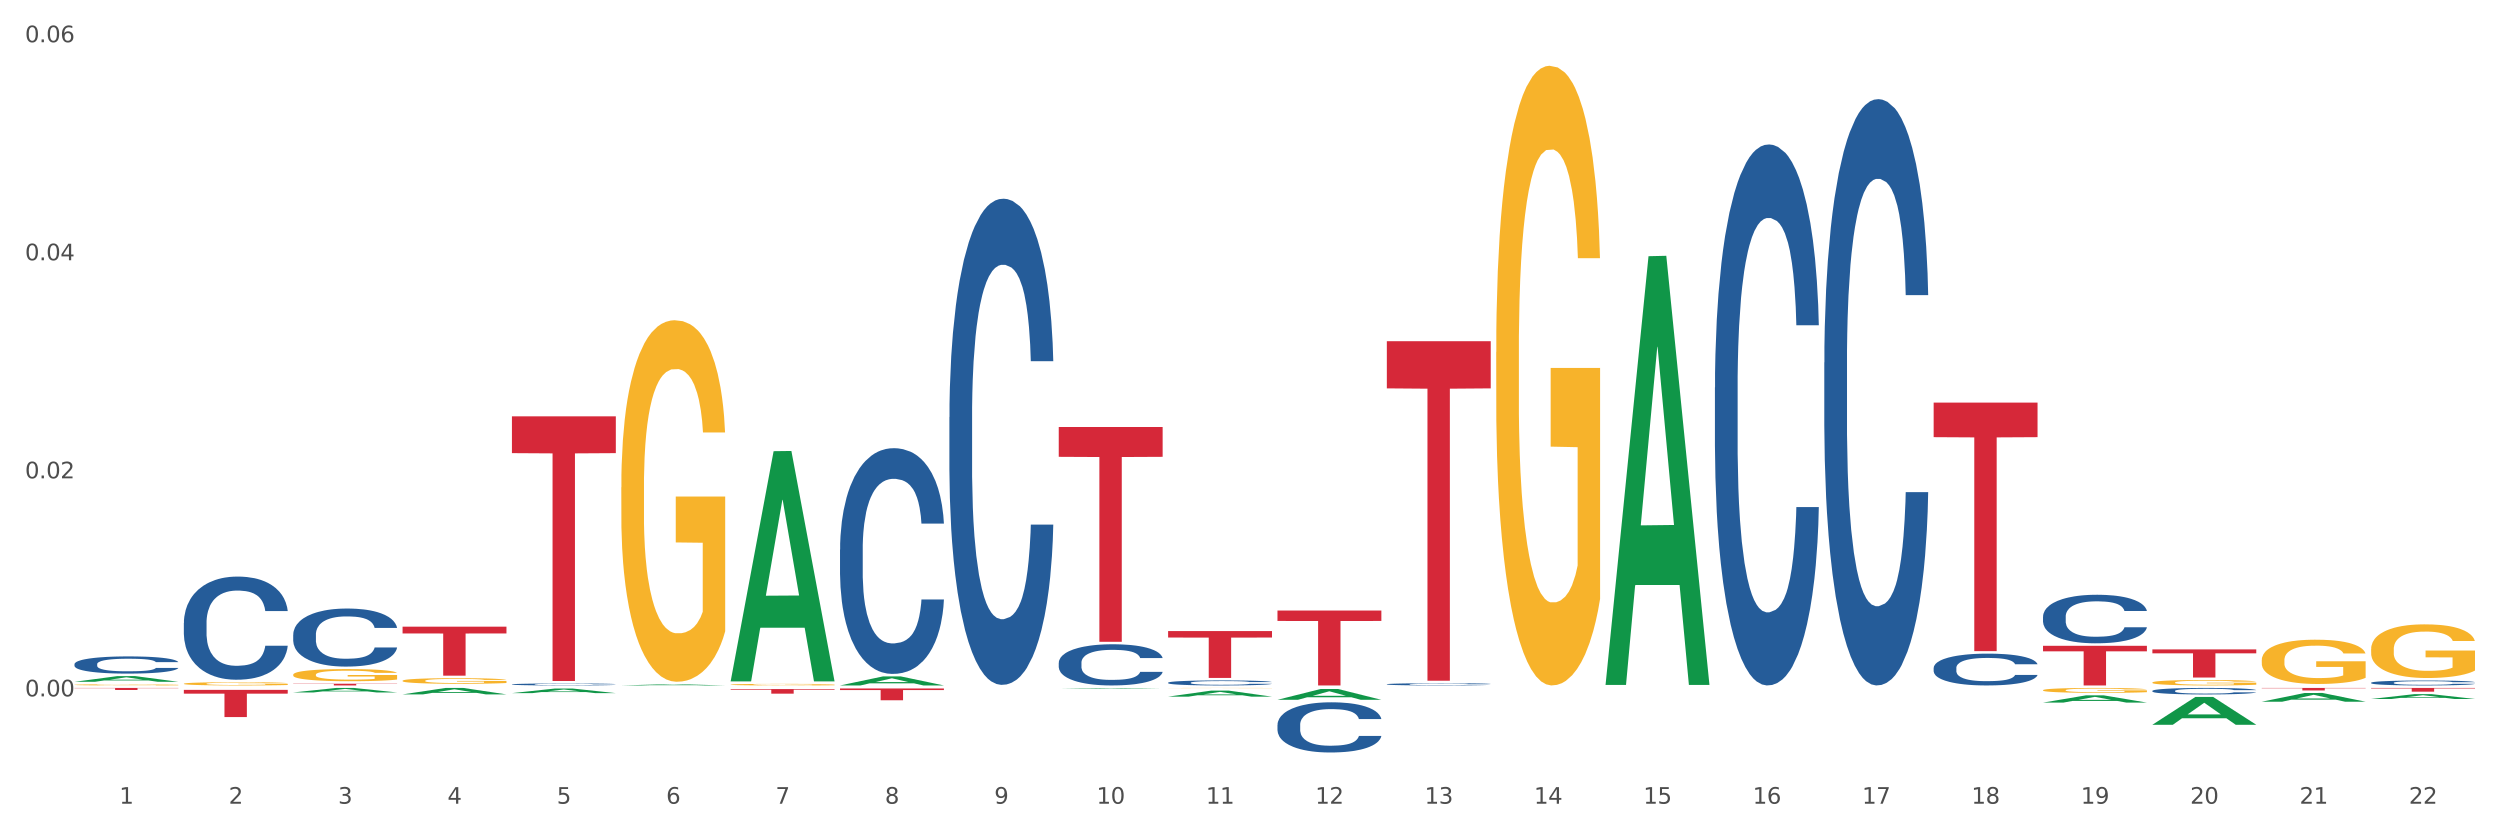 <?xml version="1.0" encoding="utf-8" standalone="no"?>
<!DOCTYPE svg PUBLIC "-//W3C//DTD SVG 1.1//EN"
  "http://www.w3.org/Graphics/SVG/1.1/DTD/svg11.dtd">
<svg xmlns:xlink="http://www.w3.org/1999/xlink" width="1080pt" height="360pt" viewBox="0 0 1080 360" xmlns="http://www.w3.org/2000/svg" version="1.1">
 <rect x="0" y="0" width="1080" height="360" fill="#333333" stroke="none"/>
 <defs>
  <style type="text/css">*{stroke-linejoin: round; stroke-linecap: butt}</style>
 </defs>
 <g id="figure_1">
  <g id="patch_1">
   <path d="M 0 360 
L 1080 360 
L 1080 0 
L 0 0 
z
" style="fill: #ffffff; stroke: #ffffff; stroke-linejoin: miter"/>
  </g>
  <g id="axes_1">
   <g id="matplotlib.axis_1">
    <g id="xtick_1">
     <g id="text_1">
      <!-- 1 -->
      <g style="fill: #4d4d4d" transform="translate(51.562 347.204) scale(0.096 -0.096)">
       <defs>
        <path id="DejaVuSans-31" d="M 794 531 
L 1825 531 
L 1825 4091 
L 703 3866 
L 703 4441 
L 1819 4666 
L 2450 4666 
L 2450 531 
L 3481 531 
L 3481 0 
L 794 0 
L 794 531 
z
" transform="scale(0.016)"/>
       </defs>
       <use xlink:href="#DejaVuSans-31"/>
      </g>
     </g>
    </g>
    <g id="xtick_2">
     <g id="text_2">
      <!-- 2 -->
      <g style="fill: #4d4d4d" transform="translate(98.807 347.204) scale(0.096 -0.096)">
       <defs>
        <path id="DejaVuSans-32" d="M 1228 531 
L 3431 531 
L 3431 0 
L 469 0 
L 469 531 
Q 828 903 1448 1529 
Q 2069 2156 2228 2338 
Q 2531 2678 2651 2914 
Q 2772 3150 2772 3378 
Q 2772 3750 2511 3984 
Q 2250 4219 1831 4219 
Q 1534 4219 1204 4116 
Q 875 4013 500 3803 
L 500 4441 
Q 881 4594 1212 4672 
Q 1544 4750 1819 4750 
Q 2544 4750 2975 4387 
Q 3406 4025 3406 3419 
Q 3406 3131 3298 2873 
Q 3191 2616 2906 2266 
Q 2828 2175 2409 1742 
Q 1991 1309 1228 531 
z
" transform="scale(0.016)"/>
       </defs>
       <use xlink:href="#DejaVuSans-32"/>
      </g>
     </g>
    </g>
    <g id="xtick_3">
     <g id="text_3">
      <!-- 3 -->
      <g style="fill: #4d4d4d" transform="translate(146.052 347.204) scale(0.096 -0.096)">
       <defs>
        <path id="DejaVuSans-33" d="M 2597 2516 
Q 3050 2419 3304 2112 
Q 3559 1806 3559 1356 
Q 3559 666 3084 287 
Q 2609 -91 1734 -91 
Q 1441 -91 1130 -33 
Q 819 25 488 141 
L 488 750 
Q 750 597 1062 519 
Q 1375 441 1716 441 
Q 2309 441 2620 675 
Q 2931 909 2931 1356 
Q 2931 1769 2642 2001 
Q 2353 2234 1838 2234 
L 1294 2234 
L 1294 2753 
L 1863 2753 
Q 2328 2753 2575 2939 
Q 2822 3125 2822 3475 
Q 2822 3834 2567 4026 
Q 2313 4219 1838 4219 
Q 1578 4219 1281 4162 
Q 984 4106 628 3988 
L 628 4550 
Q 988 4650 1302 4700 
Q 1616 4750 1894 4750 
Q 2613 4750 3031 4423 
Q 3450 4097 3450 3541 
Q 3450 3153 3228 2886 
Q 3006 2619 2597 2516 
z
" transform="scale(0.016)"/>
       </defs>
       <use xlink:href="#DejaVuSans-33"/>
      </g>
     </g>
    </g>
    <g id="xtick_4">
     <g id="text_4">
      <!-- 4 -->
      <g style="fill: #4d4d4d" transform="translate(193.297 347.204) scale(0.096 -0.096)">
       <defs>
        <path id="DejaVuSans-34" d="M 2419 4116 
L 825 1625 
L 2419 1625 
L 2419 4116 
z
M 2253 4666 
L 3047 4666 
L 3047 1625 
L 3713 1625 
L 3713 1100 
L 3047 1100 
L 3047 0 
L 2419 0 
L 2419 1100 
L 313 1100 
L 313 1709 
L 2253 4666 
z
" transform="scale(0.016)"/>
       </defs>
       <use xlink:href="#DejaVuSans-34"/>
      </g>
     </g>
    </g>
    <g id="xtick_5">
     <g id="text_5">
      <!-- 5 -->
      <g style="fill: #4d4d4d" transform="translate(240.542 347.204) scale(0.096 -0.096)">
       <defs>
        <path id="DejaVuSans-35" d="M 691 4666 
L 3169 4666 
L 3169 4134 
L 1269 4134 
L 1269 2991 
Q 1406 3038 1543 3061 
Q 1681 3084 1819 3084 
Q 2600 3084 3056 2656 
Q 3513 2228 3513 1497 
Q 3513 744 3044 326 
Q 2575 -91 1722 -91 
Q 1428 -91 1123 -41 
Q 819 9 494 109 
L 494 744 
Q 775 591 1075 516 
Q 1375 441 1709 441 
Q 2250 441 2565 725 
Q 2881 1009 2881 1497 
Q 2881 1984 2565 2268 
Q 2250 2553 1709 2553 
Q 1456 2553 1204 2497 
Q 953 2441 691 2322 
L 691 4666 
z
" transform="scale(0.016)"/>
       </defs>
       <use xlink:href="#DejaVuSans-35"/>
      </g>
     </g>
    </g>
    <g id="xtick_6">
     <g id="text_6">
      <!-- 6 -->
      <g style="fill: #4d4d4d" transform="translate(287.787 347.204) scale(0.096 -0.096)">
       <defs>
        <path id="DejaVuSans-36" d="M 2113 2584 
Q 1688 2584 1439 2293 
Q 1191 2003 1191 1497 
Q 1191 994 1439 701 
Q 1688 409 2113 409 
Q 2538 409 2786 701 
Q 3034 994 3034 1497 
Q 3034 2003 2786 2293 
Q 2538 2584 2113 2584 
z
M 3366 4563 
L 3366 3988 
Q 3128 4100 2886 4159 
Q 2644 4219 2406 4219 
Q 1781 4219 1451 3797 
Q 1122 3375 1075 2522 
Q 1259 2794 1537 2939 
Q 1816 3084 2150 3084 
Q 2853 3084 3261 2657 
Q 3669 2231 3669 1497 
Q 3669 778 3244 343 
Q 2819 -91 2113 -91 
Q 1303 -91 875 529 
Q 447 1150 447 2328 
Q 447 3434 972 4092 
Q 1497 4750 2381 4750 
Q 2619 4750 2861 4703 
Q 3103 4656 3366 4563 
z
" transform="scale(0.016)"/>
       </defs>
       <use xlink:href="#DejaVuSans-36"/>
      </g>
     </g>
    </g>
    <g id="xtick_7">
     <g id="text_7">
      <!-- 7 -->
      <g style="fill: #4d4d4d" transform="translate(335.032 347.204) scale(0.096 -0.096)">
       <defs>
        <path id="DejaVuSans-37" d="M 525 4666 
L 3525 4666 
L 3525 4397 
L 1831 0 
L 1172 0 
L 2766 4134 
L 525 4134 
L 525 4666 
z
" transform="scale(0.016)"/>
       </defs>
       <use xlink:href="#DejaVuSans-37"/>
      </g>
     </g>
    </g>
    <g id="xtick_8">
     <g id="text_8">
      <!-- 8 -->
      <g style="fill: #4d4d4d" transform="translate(382.276 347.204) scale(0.096 -0.096)">
       <defs>
        <path id="DejaVuSans-38" d="M 2034 2216 
Q 1584 2216 1326 1975 
Q 1069 1734 1069 1313 
Q 1069 891 1326 650 
Q 1584 409 2034 409 
Q 2484 409 2743 651 
Q 3003 894 3003 1313 
Q 3003 1734 2745 1975 
Q 2488 2216 2034 2216 
z
M 1403 2484 
Q 997 2584 770 2862 
Q 544 3141 544 3541 
Q 544 4100 942 4425 
Q 1341 4750 2034 4750 
Q 2731 4750 3128 4425 
Q 3525 4100 3525 3541 
Q 3525 3141 3298 2862 
Q 3072 2584 2669 2484 
Q 3125 2378 3379 2068 
Q 3634 1759 3634 1313 
Q 3634 634 3220 271 
Q 2806 -91 2034 -91 
Q 1263 -91 848 271 
Q 434 634 434 1313 
Q 434 1759 690 2068 
Q 947 2378 1403 2484 
z
M 1172 3481 
Q 1172 3119 1398 2916 
Q 1625 2713 2034 2713 
Q 2441 2713 2670 2916 
Q 2900 3119 2900 3481 
Q 2900 3844 2670 4047 
Q 2441 4250 2034 4250 
Q 1625 4250 1398 4047 
Q 1172 3844 1172 3481 
z
" transform="scale(0.016)"/>
       </defs>
       <use xlink:href="#DejaVuSans-38"/>
      </g>
     </g>
    </g>
    <g id="xtick_9">
     <g id="text_9">
      <!-- 9 -->
      <g style="fill: #4d4d4d" transform="translate(429.521 347.204) scale(0.096 -0.096)">
       <defs>
        <path id="DejaVuSans-39" d="M 703 97 
L 703 672 
Q 941 559 1184 500 
Q 1428 441 1663 441 
Q 2288 441 2617 861 
Q 2947 1281 2994 2138 
Q 2813 1869 2534 1725 
Q 2256 1581 1919 1581 
Q 1219 1581 811 2004 
Q 403 2428 403 3163 
Q 403 3881 828 4315 
Q 1253 4750 1959 4750 
Q 2769 4750 3195 4129 
Q 3622 3509 3622 2328 
Q 3622 1225 3098 567 
Q 2575 -91 1691 -91 
Q 1453 -91 1209 -44 
Q 966 3 703 97 
z
M 1959 2075 
Q 2384 2075 2632 2365 
Q 2881 2656 2881 3163 
Q 2881 3666 2632 3958 
Q 2384 4250 1959 4250 
Q 1534 4250 1286 3958 
Q 1038 3666 1038 3163 
Q 1038 2656 1286 2365 
Q 1534 2075 1959 2075 
z
" transform="scale(0.016)"/>
       </defs>
       <use xlink:href="#DejaVuSans-39"/>
      </g>
     </g>
    </g>
    <g id="xtick_10">
     <g id="text_10">
      <!-- 10 -->
      <g style="fill: #4d4d4d" transform="translate(473.712 347.204) scale(0.096 -0.096)">
       <defs>
        <path id="DejaVuSans-30" d="M 2034 4250 
Q 1547 4250 1301 3770 
Q 1056 3291 1056 2328 
Q 1056 1369 1301 889 
Q 1547 409 2034 409 
Q 2525 409 2770 889 
Q 3016 1369 3016 2328 
Q 3016 3291 2770 3770 
Q 2525 4250 2034 4250 
z
M 2034 4750 
Q 2819 4750 3233 4129 
Q 3647 3509 3647 2328 
Q 3647 1150 3233 529 
Q 2819 -91 2034 -91 
Q 1250 -91 836 529 
Q 422 1150 422 2328 
Q 422 3509 836 4129 
Q 1250 4750 2034 4750 
z
" transform="scale(0.016)"/>
       </defs>
       <use xlink:href="#DejaVuSans-31"/>
       <use xlink:href="#DejaVuSans-30" transform="translate(63.623 0)"/>
      </g>
     </g>
    </g>
    <g id="xtick_11">
     <g id="text_11">
      <!-- 11 -->
      <g style="fill: #4d4d4d" transform="translate(520.957 347.204) scale(0.096 -0.096)">
       <use xlink:href="#DejaVuSans-31"/>
       <use xlink:href="#DejaVuSans-31" transform="translate(63.623 0)"/>
      </g>
     </g>
    </g>
    <g id="xtick_12">
     <g id="text_12">
      <!-- 12 -->
      <g style="fill: #4d4d4d" transform="translate(568.202 347.204) scale(0.096 -0.096)">
       <use xlink:href="#DejaVuSans-31"/>
       <use xlink:href="#DejaVuSans-32" transform="translate(63.623 0)"/>
      </g>
     </g>
    </g>
    <g id="xtick_13">
     <g id="text_13">
      <!-- 13 -->
      <g style="fill: #4d4d4d" transform="translate(615.447 347.204) scale(0.096 -0.096)">
       <use xlink:href="#DejaVuSans-31"/>
       <use xlink:href="#DejaVuSans-33" transform="translate(63.623 0)"/>
      </g>
     </g>
    </g>
    <g id="xtick_14">
     <g id="text_14">
      <!-- 14 -->
      <g style="fill: #4d4d4d" transform="translate(662.692 347.204) scale(0.096 -0.096)">
       <use xlink:href="#DejaVuSans-31"/>
       <use xlink:href="#DejaVuSans-34" transform="translate(63.623 0)"/>
      </g>
     </g>
    </g>
    <g id="xtick_15">
     <g id="text_15">
      <!-- 15 -->
      <g style="fill: #4d4d4d" transform="translate(709.937 347.204) scale(0.096 -0.096)">
       <use xlink:href="#DejaVuSans-31"/>
       <use xlink:href="#DejaVuSans-35" transform="translate(63.623 0)"/>
      </g>
     </g>
    </g>
    <g id="xtick_16">
     <g id="text_16">
      <!-- 16 -->
      <g style="fill: #4d4d4d" transform="translate(757.181 347.204) scale(0.096 -0.096)">
       <use xlink:href="#DejaVuSans-31"/>
       <use xlink:href="#DejaVuSans-36" transform="translate(63.623 0)"/>
      </g>
     </g>
    </g>
    <g id="xtick_17">
     <g id="text_17">
      <!-- 17 -->
      <g style="fill: #4d4d4d" transform="translate(804.426 347.204) scale(0.096 -0.096)">
       <use xlink:href="#DejaVuSans-31"/>
       <use xlink:href="#DejaVuSans-37" transform="translate(63.623 0)"/>
      </g>
     </g>
    </g>
    <g id="xtick_18">
     <g id="text_18">
      <!-- 18 -->
      <g style="fill: #4d4d4d" transform="translate(851.671 347.204) scale(0.096 -0.096)">
       <use xlink:href="#DejaVuSans-31"/>
       <use xlink:href="#DejaVuSans-38" transform="translate(63.623 0)"/>
      </g>
     </g>
    </g>
    <g id="xtick_19">
     <g id="text_19">
      <!-- 19 -->
      <g style="fill: #4d4d4d" transform="translate(898.916 347.204) scale(0.096 -0.096)">
       <use xlink:href="#DejaVuSans-31"/>
       <use xlink:href="#DejaVuSans-39" transform="translate(63.623 0)"/>
      </g>
     </g>
    </g>
    <g id="xtick_20">
     <g id="text_20">
      <!-- 20 -->
      <g style="fill: #4d4d4d" transform="translate(946.161 347.204) scale(0.096 -0.096)">
       <use xlink:href="#DejaVuSans-32"/>
       <use xlink:href="#DejaVuSans-30" transform="translate(63.623 0)"/>
      </g>
     </g>
    </g>
    <g id="xtick_21">
     <g id="text_21">
      <!-- 21 -->
      <g style="fill: #4d4d4d" transform="translate(993.406 347.204) scale(0.096 -0.096)">
       <use xlink:href="#DejaVuSans-32"/>
       <use xlink:href="#DejaVuSans-31" transform="translate(63.623 0)"/>
      </g>
     </g>
    </g>
    <g id="xtick_22">
     <g id="text_22">
      <!-- 22 -->
      <g style="fill: #4d4d4d" transform="translate(1040.651 347.204) scale(0.096 -0.096)">
       <use xlink:href="#DejaVuSans-32"/>
       <use xlink:href="#DejaVuSans-32" transform="translate(63.623 0)"/>
      </g>
     </g>
    </g>
    <g id="xtick_23"/>
    <g id="xtick_24"/>
    <g id="xtick_25"/>
    <g id="xtick_26"/>
    <g id="xtick_27"/>
    <g id="xtick_28"/>
    <g id="xtick_29"/>
    <g id="xtick_30"/>
    <g id="xtick_31"/>
    <g id="xtick_32"/>
    <g id="xtick_33"/>
    <g id="xtick_34"/>
    <g id="xtick_35"/>
    <g id="xtick_36"/>
    <g id="xtick_37"/>
    <g id="xtick_38"/>
    <g id="xtick_39"/>
    <g id="xtick_40"/>
    <g id="xtick_41"/>
    <g id="xtick_42"/>
    <g id="xtick_43"/>
   </g>
   <g id="matplotlib.axis_2">
    <g id="ytick_1">
     <g id="text_23">
      <!-- 0.00 -->
      <g style="fill: #4d4d4d" transform="translate(10.8 300.838) scale(0.096 -0.096)">
       <defs>
        <path id="DejaVuSans-2e" d="M 684 794 
L 1344 794 
L 1344 0 
L 684 0 
L 684 794 
z
" transform="scale(0.016)"/>
       </defs>
       <use xlink:href="#DejaVuSans-30"/>
       <use xlink:href="#DejaVuSans-2e" transform="translate(63.623 0)"/>
       <use xlink:href="#DejaVuSans-30" transform="translate(95.41 0)"/>
       <use xlink:href="#DejaVuSans-30" transform="translate(159.033 0)"/>
      </g>
     </g>
    </g>
    <g id="ytick_2">
     <g id="text_24">
      <!-- 0.02 -->
      <g style="fill: #4d4d4d" transform="translate(10.8 206.642) scale(0.096 -0.096)">
       <use xlink:href="#DejaVuSans-30"/>
       <use xlink:href="#DejaVuSans-2e" transform="translate(63.623 0)"/>
       <use xlink:href="#DejaVuSans-30" transform="translate(95.41 0)"/>
       <use xlink:href="#DejaVuSans-32" transform="translate(159.033 0)"/>
      </g>
     </g>
    </g>
    <g id="ytick_3">
     <g id="text_25">
      <!-- 0.04 -->
      <g style="fill: #4d4d4d" transform="translate(10.8 112.446) scale(0.096 -0.096)">
       <use xlink:href="#DejaVuSans-30"/>
       <use xlink:href="#DejaVuSans-2e" transform="translate(63.623 0)"/>
       <use xlink:href="#DejaVuSans-30" transform="translate(95.41 0)"/>
       <use xlink:href="#DejaVuSans-34" transform="translate(159.033 0)"/>
      </g>
     </g>
    </g>
    <g id="ytick_4">
     <g id="text_26">
      <!-- 0.06 -->
      <g style="fill: #4d4d4d" transform="translate(10.8 18.25) scale(0.096 -0.096)">
       <use xlink:href="#DejaVuSans-30"/>
       <use xlink:href="#DejaVuSans-2e" transform="translate(63.623 0)"/>
       <use xlink:href="#DejaVuSans-30" transform="translate(95.41 0)"/>
       <use xlink:href="#DejaVuSans-36" transform="translate(159.033 0)"/>
      </g>
     </g>
    </g>
    <g id="ytick_5"/>
    <g id="ytick_6"/>
    <g id="ytick_7"/>
   </g>
   <g id="PolyCollection_1">
    <path d="M 32.175 294.536 
L 32.221 294.533 
L 50.73 292.077 
L 58.411 292.075 
L 77.058 294.54 
L 68.174 294.54 
L 64.148 293.966 
L 45.038 293.966 
L 44.899 293.976 
L 41.013 294.54 
L 32.175 294.54 
L 32.175 294.536 
L 47.444 293.624 
L 61.742 293.621 
L 54.663 292.601 
L 54.57 292.596 
L 54.478 292.603 
L 47.398 293.621 
L 47.444 293.624 
L 32.175 294.536 
z
" clip-path="url(#p491d22f186)" style="fill: #109648"/>
    <path d="M 221.154 295.646 
L 221.208 295.645 
L 221.208 295.623 
L 221.367 295.594 
L 221.95 295.539 
L 222.693 295.498 
L 223.966 295.45 
L 224.656 295.429 
L 225.558 295.407 
L 227.415 295.37 
L 229.537 295.339 
L 231.022 295.322 
L 232.136 295.311 
L 234.63 295.292 
L 236.062 295.283 
L 237.548 295.276 
L 238.821 295.271 
L 240.943 295.266 
L 242.641 295.264 
L 244.604 295.263 
L 246.248 295.264 
L 248.424 295.267 
L 251.607 295.276 
L 252.827 295.281 
L 254.472 295.291 
L 256.169 295.303 
L 257.549 295.316 
L 259.14 295.334 
L 260.785 295.357 
L 262.376 295.387 
L 263.491 295.414 
L 264.392 295.443 
L 265.188 295.478 
L 265.772 295.516 
L 266.037 295.548 
L 256.328 295.548 
L 256.063 295.519 
L 255.533 295.488 
L 255.002 295.467 
L 254.419 295.45 
L 253.517 295.43 
L 252.721 295.418 
L 251.395 295.403 
L 250.174 295.394 
L 249.166 295.388 
L 247.946 295.383 
L 245.347 295.379 
L 243.49 295.379 
L 242.323 295.38 
L 240.89 295.384 
L 239.67 295.39 
L 238.237 295.399 
L 237.123 295.409 
L 236.009 295.422 
L 235.373 295.432 
L 234.418 295.449 
L 233.781 295.463 
L 232.932 295.487 
L 232.455 295.504 
L 231.606 295.549 
L 231.235 295.581 
L 231.075 295.604 
L 230.969 295.629 
L 230.969 295.75 
L 231.288 295.805 
L 231.553 295.828 
L 231.977 295.855 
L 232.773 295.889 
L 233.94 295.923 
L 235.16 295.947 
L 236.168 295.962 
L 237.123 295.973 
L 238.078 295.981 
L 239.245 295.989 
L 240.2 295.994 
L 241.633 295.998 
L 243.331 296.001 
L 244.657 296.001 
L 247.363 295.997 
L 248.583 295.993 
L 249.75 295.987 
L 251.023 295.979 
L 252.031 295.969 
L 252.615 295.962 
L 253.57 295.948 
L 254.312 295.932 
L 254.949 295.914 
L 255.374 295.898 
L 255.851 295.875 
L 256.222 295.849 
L 256.328 295.835 
L 266.037 295.835 
L 265.825 295.863 
L 265.454 295.89 
L 264.711 295.927 
L 264.127 295.948 
L 263.225 295.973 
L 262.27 295.995 
L 260.944 296.019 
L 259.724 296.037 
L 258.451 296.053 
L 257.071 296.067 
L 254.578 296.086 
L 253.676 296.092 
L 251.766 296.101 
L 250.28 296.107 
L 248.105 296.112 
L 245.877 296.115 
L 243.543 296.116 
L 241.474 296.114 
L 239.192 296.11 
L 237.76 296.105 
L 236.168 296.098 
L 234.312 296.087 
L 232.561 296.074 
L 230.916 296.058 
L 229.378 296.04 
L 227.945 296.02 
L 226.088 295.987 
L 224.709 295.954 
L 223.701 295.923 
L 223.011 295.898 
L 222.322 295.865 
L 221.95 295.842 
L 221.367 295.788 
L 221.154 295.737 
L 221.154 295.646 
z
" clip-path="url(#p491d22f186)" style="fill: #255c99"/>
    <path d="M 126.665 274.156 
L 126.718 274.133 
L 126.718 273.491 
L 126.877 272.621 
L 127.461 271.018 
L 128.203 269.804 
L 129.477 268.383 
L 130.166 267.788 
L 131.068 267.124 
L 132.925 266.047 
L 135.047 265.131 
L 136.533 264.627 
L 137.647 264.306 
L 140.14 263.734 
L 141.573 263.482 
L 143.058 263.276 
L 144.331 263.138 
L 146.453 262.978 
L 148.151 262.909 
L 150.114 262.886 
L 151.759 262.909 
L 153.934 263.001 
L 157.117 263.276 
L 158.337 263.436 
L 159.982 263.711 
L 161.68 264.077 
L 163.059 264.444 
L 164.651 264.971 
L 166.295 265.658 
L 167.887 266.528 
L 169.001 267.33 
L 169.903 268.177 
L 170.699 269.208 
L 171.282 270.33 
L 171.547 271.27 
L 161.839 271.27 
L 161.573 270.422 
L 161.043 269.506 
L 160.512 268.887 
L 159.929 268.383 
L 159.027 267.811 
L 158.231 267.444 
L 156.905 267.009 
L 155.685 266.734 
L 154.677 266.574 
L 153.456 266.436 
L 150.857 266.299 
L 149 266.299 
L 147.833 266.345 
L 146.4 266.459 
L 145.18 266.62 
L 143.748 266.895 
L 142.634 267.192 
L 141.52 267.582 
L 140.883 267.857 
L 139.928 268.361 
L 139.291 268.773 
L 138.442 269.483 
L 137.965 269.987 
L 137.116 271.292 
L 136.745 272.254 
L 136.586 272.919 
L 136.48 273.652 
L 136.48 277.225 
L 136.798 278.828 
L 137.063 279.515 
L 137.488 280.294 
L 138.283 281.302 
L 139.45 282.287 
L 140.671 282.997 
L 141.679 283.432 
L 142.634 283.753 
L 143.589 284.005 
L 144.756 284.234 
L 145.711 284.371 
L 147.143 284.509 
L 148.841 284.578 
L 150.167 284.578 
L 152.873 284.463 
L 154.093 284.349 
L 155.26 284.188 
L 156.533 283.936 
L 157.541 283.661 
L 158.125 283.455 
L 159.08 283.02 
L 159.823 282.562 
L 160.459 282.035 
L 160.884 281.577 
L 161.361 280.89 
L 161.733 280.111 
L 161.839 279.699 
L 171.547 279.699 
L 171.335 280.523 
L 170.964 281.325 
L 170.221 282.402 
L 169.637 283.02 
L 168.736 283.776 
L 167.781 284.417 
L 166.454 285.127 
L 165.234 285.654 
L 163.961 286.112 
L 162.581 286.525 
L 160.088 287.097 
L 159.186 287.258 
L 157.276 287.532 
L 155.791 287.693 
L 153.616 287.853 
L 151.387 287.945 
L 149.053 287.968 
L 146.984 287.922 
L 144.703 287.784 
L 143.27 287.647 
L 141.679 287.441 
L 139.822 287.12 
L 138.071 286.731 
L 136.426 286.273 
L 134.888 285.746 
L 133.456 285.15 
L 131.599 284.165 
L 130.219 283.203 
L 129.211 282.31 
L 128.522 281.554 
L 127.832 280.592 
L 127.461 279.928 
L 126.877 278.324 
L 126.665 276.836 
L 126.665 274.156 
z
" clip-path="url(#p491d22f186)" style="fill: #255c99"/>
    <path d="M 79.42 269.102 
L 79.473 269.061 
L 79.473 267.922 
L 79.632 266.375 
L 80.216 263.526 
L 80.958 261.369 
L 82.232 258.846 
L 82.921 257.788 
L 83.823 256.608 
L 85.68 254.695 
L 87.802 253.067 
L 89.288 252.171 
L 90.402 251.602 
L 92.895 250.584 
L 94.328 250.137 
L 95.813 249.77 
L 97.086 249.526 
L 99.209 249.241 
L 100.906 249.119 
L 102.869 249.078 
L 104.514 249.119 
L 106.689 249.282 
L 109.872 249.77 
L 111.092 250.055 
L 112.737 250.544 
L 114.435 251.195 
L 115.814 251.846 
L 117.406 252.782 
L 119.05 254.003 
L 120.642 255.549 
L 121.756 256.974 
L 122.658 258.48 
L 123.454 260.311 
L 124.037 262.305 
L 124.303 263.974 
L 114.594 263.974 
L 114.329 262.468 
L 113.798 260.84 
L 113.268 259.741 
L 112.684 258.846 
L 111.782 257.829 
L 110.986 257.177 
L 109.66 256.404 
L 108.44 255.916 
L 107.432 255.631 
L 106.212 255.387 
L 103.612 255.142 
L 101.755 255.142 
L 100.588 255.224 
L 99.156 255.427 
L 97.935 255.712 
L 96.503 256.201 
L 95.389 256.73 
L 94.275 257.422 
L 93.638 257.91 
L 92.683 258.805 
L 92.046 259.538 
L 91.198 260.8 
L 90.72 261.695 
L 89.871 264.015 
L 89.5 265.724 
L 89.341 266.904 
L 89.235 268.207 
L 89.235 274.556 
L 89.553 277.405 
L 89.818 278.625 
L 90.243 280.009 
L 91.038 281.8 
L 92.206 283.55 
L 93.426 284.812 
L 94.434 285.585 
L 95.389 286.155 
L 96.344 286.602 
L 97.511 287.009 
L 98.466 287.254 
L 99.898 287.498 
L 101.596 287.62 
L 102.922 287.62 
L 105.628 287.416 
L 106.848 287.213 
L 108.015 286.928 
L 109.289 286.48 
L 110.297 285.992 
L 110.88 285.626 
L 111.835 284.852 
L 112.578 284.038 
L 113.214 283.102 
L 113.639 282.288 
L 114.116 281.067 
L 114.488 279.684 
L 114.594 278.951 
L 124.303 278.951 
L 124.09 280.416 
L 123.719 281.841 
L 122.976 283.753 
L 122.393 284.852 
L 121.491 286.195 
L 120.536 287.335 
L 119.209 288.597 
L 117.989 289.533 
L 116.716 290.347 
L 115.337 291.079 
L 112.843 292.097 
L 111.941 292.382 
L 110.031 292.87 
L 108.546 293.155 
L 106.371 293.44 
L 104.142 293.603 
L 101.808 293.643 
L 99.739 293.562 
L 97.458 293.318 
L 96.025 293.073 
L 94.434 292.707 
L 92.577 292.137 
L 90.826 291.446 
L 89.182 290.632 
L 87.643 289.695 
L 86.211 288.637 
L 84.354 286.887 
L 82.974 285.178 
L 81.966 283.591 
L 81.277 282.248 
L 80.587 280.538 
L 80.216 279.358 
L 79.632 276.509 
L 79.42 273.864 
L 79.42 269.102 
z
" clip-path="url(#p491d22f186)" style="fill: #255c99"/>
    <path d="M 32.175 286.907 
L 32.228 286.9 
L 32.228 286.71 
L 32.387 286.452 
L 32.971 285.977 
L 33.714 285.617 
L 34.987 285.196 
L 35.676 285.019 
L 36.578 284.823 
L 38.435 284.503 
L 40.557 284.232 
L 42.043 284.083 
L 43.157 283.988 
L 45.65 283.818 
L 47.083 283.743 
L 48.568 283.682 
L 49.842 283.641 
L 51.964 283.594 
L 53.661 283.573 
L 55.624 283.567 
L 57.269 283.573 
L 59.444 283.601 
L 62.627 283.682 
L 63.847 283.73 
L 65.492 283.811 
L 67.19 283.92 
L 68.569 284.028 
L 70.161 284.184 
L 71.805 284.388 
L 73.397 284.646 
L 74.511 284.884 
L 75.413 285.135 
L 76.209 285.44 
L 76.792 285.773 
L 77.058 286.051 
L 67.349 286.051 
L 67.084 285.8 
L 66.553 285.529 
L 66.023 285.345 
L 65.439 285.196 
L 64.537 285.026 
L 63.741 284.918 
L 62.415 284.789 
L 61.195 284.707 
L 60.187 284.66 
L 58.967 284.619 
L 56.367 284.578 
L 54.51 284.578 
L 53.343 284.592 
L 51.911 284.626 
L 50.69 284.673 
L 49.258 284.755 
L 48.144 284.843 
L 47.03 284.958 
L 46.393 285.04 
L 45.438 285.189 
L 44.802 285.311 
L 43.953 285.522 
L 43.475 285.671 
L 42.626 286.058 
L 42.255 286.343 
L 42.096 286.54 
L 41.99 286.757 
L 41.99 287.816 
L 42.308 288.291 
L 42.573 288.495 
L 42.998 288.726 
L 43.794 289.024 
L 44.961 289.316 
L 46.181 289.527 
L 47.189 289.656 
L 48.144 289.751 
L 49.099 289.826 
L 50.266 289.893 
L 51.221 289.934 
L 52.653 289.975 
L 54.351 289.995 
L 55.677 289.995 
L 58.383 289.961 
L 59.603 289.927 
L 60.77 289.88 
L 62.044 289.805 
L 63.052 289.724 
L 63.635 289.663 
L 64.59 289.534 
L 65.333 289.398 
L 65.97 289.242 
L 66.394 289.106 
L 66.872 288.902 
L 67.243 288.672 
L 67.349 288.549 
L 77.058 288.549 
L 76.845 288.794 
L 76.474 289.031 
L 75.731 289.35 
L 75.148 289.534 
L 74.246 289.758 
L 73.291 289.948 
L 71.965 290.158 
L 70.744 290.314 
L 69.471 290.45 
L 68.092 290.572 
L 65.598 290.742 
L 64.696 290.789 
L 62.786 290.871 
L 61.301 290.918 
L 59.126 290.966 
L 56.898 290.993 
L 54.563 291 
L 52.494 290.986 
L 50.213 290.946 
L 48.781 290.905 
L 47.189 290.844 
L 45.332 290.749 
L 43.581 290.633 
L 41.937 290.498 
L 40.398 290.341 
L 38.966 290.165 
L 37.109 289.873 
L 35.73 289.588 
L 34.722 289.323 
L 34.032 289.099 
L 33.342 288.814 
L 32.971 288.617 
L 32.387 288.142 
L 32.175 287.701 
L 32.175 286.907 
z
" clip-path="url(#p491d22f186)" style="fill: #255c99"/>
    <path d="M 32.175 297.191 
L 77.058 297.191 
L 77.058 297.314 
L 59.402 297.315 
L 59.402 298.074 
L 49.724 298.074 
L 49.724 297.315 
L 32.175 297.314 
L 32.175 297.192 
L 32.175 297.191 
z
" clip-path="url(#p491d22f186)" style="fill: #d62839"/>
    <path d="M 79.42 298.016 
L 124.303 298.016 
L 124.303 299.65 
L 106.647 299.661 
L 106.647 309.771 
L 96.969 309.771 
L 96.969 299.661 
L 79.42 299.65 
L 79.42 298.027 
L 79.42 298.016 
z
" clip-path="url(#p491d22f186)" style="fill: #d62839"/>
    <path d="M 126.665 295.368 
L 171.547 295.368 
L 171.547 295.472 
L 153.892 295.473 
L 153.892 296.116 
L 144.214 296.116 
L 144.214 295.473 
L 126.665 295.472 
L 126.665 295.369 
L 126.665 295.368 
z
" clip-path="url(#p491d22f186)" style="fill: #d62839"/>
    <path d="M 173.91 270.71 
L 218.792 270.71 
L 218.792 273.654 
L 201.137 273.674 
L 201.137 291.895 
L 191.459 291.895 
L 191.459 273.674 
L 173.91 273.654 
L 173.91 270.73 
L 173.91 270.71 
z
" clip-path="url(#p491d22f186)" style="fill: #d62839"/>
    <path d="M 362.889 237.43 
L 362.942 237.341 
L 362.942 234.847 
L 363.101 231.463 
L 363.685 225.229 
L 364.428 220.509 
L 365.701 214.987 
L 366.391 212.672 
L 367.293 210.089 
L 369.149 205.904 
L 371.271 202.341 
L 372.757 200.382 
L 373.871 199.135 
L 376.365 196.909 
L 377.797 195.929 
L 379.282 195.128 
L 380.556 194.593 
L 382.678 193.97 
L 384.375 193.703 
L 386.338 193.614 
L 387.983 193.703 
L 390.158 194.059 
L 393.341 195.128 
L 394.562 195.751 
L 396.206 196.82 
L 397.904 198.245 
L 399.283 199.67 
L 400.875 201.718 
L 402.52 204.39 
L 404.111 207.774 
L 405.225 210.891 
L 406.127 214.186 
L 406.923 218.194 
L 407.506 222.557 
L 407.772 226.209 
L 398.063 226.209 
L 397.798 222.914 
L 397.267 219.351 
L 396.737 216.947 
L 396.153 214.987 
L 395.251 212.761 
L 394.456 211.336 
L 393.129 209.644 
L 391.909 208.575 
L 390.901 207.952 
L 389.681 207.418 
L 387.081 206.883 
L 385.224 206.883 
L 384.057 207.061 
L 382.625 207.507 
L 381.405 208.13 
L 379.972 209.199 
L 378.858 210.356 
L 377.744 211.87 
L 377.107 212.939 
L 376.152 214.898 
L 375.516 216.501 
L 374.667 219.262 
L 374.189 221.221 
L 373.341 226.298 
L 372.969 230.038 
L 372.81 232.621 
L 372.704 235.471 
L 372.704 249.364 
L 373.022 255.598 
L 373.287 258.27 
L 373.712 261.297 
L 374.508 265.216 
L 375.675 269.046 
L 376.895 271.806 
L 377.903 273.498 
L 378.858 274.745 
L 379.813 275.725 
L 380.98 276.615 
L 381.935 277.15 
L 383.367 277.684 
L 385.065 277.951 
L 386.391 277.951 
L 389.097 277.506 
L 390.317 277.061 
L 391.485 276.437 
L 392.758 275.458 
L 393.766 274.389 
L 394.349 273.587 
L 395.304 271.895 
L 396.047 270.114 
L 396.684 268.066 
L 397.108 266.285 
L 397.586 263.613 
L 397.957 260.585 
L 398.063 258.982 
L 407.772 258.982 
L 407.56 262.188 
L 407.188 265.305 
L 406.445 269.491 
L 405.862 271.895 
L 404.96 274.834 
L 404.005 277.328 
L 402.679 280.089 
L 401.458 282.137 
L 400.185 283.918 
L 398.806 285.521 
L 396.312 287.748 
L 395.41 288.371 
L 393.501 289.44 
L 392.015 290.063 
L 389.84 290.687 
L 387.612 291.043 
L 385.277 291.132 
L 383.208 290.954 
L 380.927 290.419 
L 379.495 289.885 
L 377.903 289.084 
L 376.046 287.837 
L 374.295 286.323 
L 372.651 284.542 
L 371.112 282.493 
L 369.68 280.178 
L 367.823 276.348 
L 366.444 272.608 
L 365.436 269.135 
L 364.746 266.196 
L 364.056 262.455 
L 363.685 259.873 
L 363.101 253.639 
L 362.889 247.85 
L 362.889 237.43 
z
" clip-path="url(#p491d22f186)" style="fill: #255c99"/>
    <path d="M 221.154 179.867 
L 266.037 179.867 
L 266.037 195.754 
L 248.382 195.861 
L 248.382 294.188 
L 238.703 294.188 
L 238.703 195.861 
L 221.154 195.754 
L 221.154 179.974 
L 221.154 179.867 
z
" clip-path="url(#p491d22f186)" style="fill: #d62839"/>
    <path d="M 362.889 297.407 
L 407.772 297.407 
L 407.772 298.118 
L 390.117 298.123 
L 390.117 302.525 
L 380.438 302.525 
L 380.438 298.123 
L 362.889 298.118 
L 362.889 297.412 
L 362.889 297.407 
z
" clip-path="url(#p491d22f186)" style="fill: #d62839"/>
    <path d="M 457.379 184.453 
L 502.262 184.453 
L 502.262 197.348 
L 484.606 197.436 
L 484.606 277.249 
L 474.928 277.249 
L 474.928 197.436 
L 457.379 197.348 
L 457.379 184.54 
L 457.379 184.453 
z
" clip-path="url(#p491d22f186)" style="fill: #d62839"/>
    <path d="M 504.624 272.608 
L 549.506 272.608 
L 549.506 275.422 
L 531.851 275.441 
L 531.851 292.862 
L 522.173 292.862 
L 522.173 275.441 
L 504.624 275.422 
L 504.624 272.627 
L 504.624 272.608 
z
" clip-path="url(#p491d22f186)" style="fill: #d62839"/>
    <path d="M 551.869 263.753 
L 596.751 263.753 
L 596.751 268.251 
L 579.096 268.281 
L 579.096 296.116 
L 569.418 296.116 
L 569.418 268.281 
L 551.869 268.251 
L 551.869 263.784 
L 551.869 263.753 
z
" clip-path="url(#p491d22f186)" style="fill: #d62839"/>
    <path d="M 599.113 147.392 
L 643.996 147.392 
L 643.996 167.777 
L 626.341 167.914 
L 626.341 294.081 
L 616.662 294.081 
L 616.662 167.914 
L 599.113 167.777 
L 599.113 147.529 
L 599.113 147.392 
z
" clip-path="url(#p491d22f186)" style="fill: #d62839"/>
    <path d="M 835.338 173.932 
L 880.221 173.932 
L 880.221 188.852 
L 862.565 188.953 
L 862.565 281.294 
L 852.887 281.294 
L 852.887 188.953 
L 835.338 188.852 
L 835.338 174.033 
L 835.338 173.932 
z
" clip-path="url(#p491d22f186)" style="fill: #d62839"/>
    <path d="M 882.583 278.982 
L 927.465 278.982 
L 927.465 281.363 
L 909.81 281.379 
L 909.81 296.116 
L 900.132 296.116 
L 900.132 281.379 
L 882.583 281.363 
L 882.583 278.998 
L 882.583 278.982 
z
" clip-path="url(#p491d22f186)" style="fill: #d62839"/>
    <path d="M 929.828 280.544 
L 974.71 280.544 
L 974.71 282.23 
L 957.055 282.242 
L 957.055 292.68 
L 947.377 292.68 
L 947.377 282.242 
L 929.828 282.23 
L 929.828 280.555 
L 929.828 280.544 
z
" clip-path="url(#p491d22f186)" style="fill: #d62839"/>
    <path d="M 315.644 297.673 
L 360.527 297.673 
L 360.527 297.952 
L 342.872 297.953 
L 342.872 299.676 
L 333.193 299.676 
L 333.193 297.953 
L 315.644 297.952 
L 315.644 297.675 
L 315.644 297.673 
z
" clip-path="url(#p491d22f186)" style="fill: #d62839"/>
    <path d="M 410.134 180.209 
L 410.187 180.018 
L 410.187 174.647 
L 410.346 167.358 
L 410.93 153.932 
L 411.673 143.766 
L 412.946 131.873 
L 413.635 126.886 
L 414.537 121.324 
L 416.394 112.309 
L 418.516 104.637 
L 420.002 100.417 
L 421.116 97.731 
L 423.609 92.936 
L 425.042 90.826 
L 426.527 89.1 
L 427.801 87.949 
L 429.923 86.607 
L 431.62 86.031 
L 433.583 85.839 
L 435.228 86.031 
L 437.403 86.798 
L 440.586 89.1 
L 441.806 90.443 
L 443.451 92.744 
L 445.149 95.813 
L 446.528 98.882 
L 448.12 103.294 
L 449.764 109.048 
L 451.356 116.337 
L 452.47 123.05 
L 453.372 130.147 
L 454.168 138.779 
L 454.751 148.177 
L 455.017 156.041 
L 445.308 156.041 
L 445.043 148.945 
L 444.512 141.272 
L 443.982 136.093 
L 443.398 131.873 
L 442.496 127.078 
L 441.7 124.009 
L 440.374 120.365 
L 439.154 118.063 
L 438.146 116.721 
L 436.926 115.57 
L 434.326 114.419 
L 432.469 114.419 
L 431.302 114.802 
L 429.87 115.762 
L 428.649 117.104 
L 427.217 119.406 
L 426.103 121.899 
L 424.989 125.16 
L 424.352 127.462 
L 423.397 131.682 
L 422.761 135.134 
L 421.912 141.08 
L 421.434 145.3 
L 420.585 156.233 
L 420.214 164.289 
L 420.055 169.852 
L 419.949 175.99 
L 419.949 205.912 
L 420.267 219.338 
L 420.532 225.093 
L 420.957 231.614 
L 421.753 240.054 
L 422.92 248.302 
L 424.14 254.248 
L 425.148 257.892 
L 426.103 260.577 
L 427.058 262.687 
L 428.225 264.605 
L 429.18 265.756 
L 430.612 266.907 
L 432.31 267.483 
L 433.636 267.483 
L 436.342 266.523 
L 437.562 265.564 
L 438.729 264.222 
L 440.003 262.112 
L 441.011 259.81 
L 441.594 258.084 
L 442.549 254.439 
L 443.292 250.603 
L 443.929 246.192 
L 444.353 242.356 
L 444.83 236.601 
L 445.202 230.08 
L 445.308 226.627 
L 455.017 226.627 
L 454.804 233.532 
L 454.433 240.246 
L 453.69 249.261 
L 453.107 254.439 
L 452.205 260.769 
L 451.25 266.14 
L 449.924 272.086 
L 448.703 276.498 
L 447.43 280.334 
L 446.051 283.786 
L 443.557 288.582 
L 442.655 289.924 
L 440.745 292.226 
L 439.26 293.569 
L 437.085 294.911 
L 434.857 295.678 
L 432.522 295.87 
L 430.453 295.487 
L 428.172 294.336 
L 426.74 293.185 
L 425.148 291.459 
L 423.291 288.773 
L 421.54 285.513 
L 419.896 281.676 
L 418.357 277.265 
L 416.925 272.278 
L 415.068 264.03 
L 413.689 255.974 
L 412.681 248.493 
L 411.991 242.164 
L 411.301 234.108 
L 410.93 228.545 
L 410.346 215.119 
L 410.134 202.651 
L 410.134 180.209 
z
" clip-path="url(#p491d22f186)" style="fill: #255c99"/>
    <path d="M 457.379 286.318 
L 457.432 286.302 
L 457.432 285.847 
L 457.591 285.23 
L 458.175 284.092 
L 458.917 283.231 
L 460.191 282.224 
L 460.88 281.801 
L 461.782 281.33 
L 463.639 280.566 
L 465.761 279.917 
L 467.247 279.559 
L 468.361 279.332 
L 470.854 278.925 
L 472.287 278.747 
L 473.772 278.6 
L 475.045 278.503 
L 477.168 278.389 
L 478.865 278.34 
L 480.828 278.324 
L 482.473 278.34 
L 484.648 278.405 
L 487.831 278.6 
L 489.051 278.714 
L 490.696 278.909 
L 492.394 279.169 
L 493.773 279.429 
L 495.365 279.803 
L 497.009 280.29 
L 498.601 280.908 
L 499.715 281.476 
L 500.617 282.077 
L 501.413 282.809 
L 501.996 283.605 
L 502.262 284.271 
L 492.553 284.271 
L 492.288 283.67 
L 491.757 283.02 
L 491.227 282.581 
L 490.643 282.224 
L 489.741 281.818 
L 488.945 281.558 
L 487.619 281.249 
L 486.399 281.054 
L 485.391 280.94 
L 484.171 280.843 
L 481.571 280.745 
L 479.714 280.745 
L 478.547 280.778 
L 477.114 280.859 
L 475.894 280.973 
L 474.462 281.168 
L 473.348 281.379 
L 472.234 281.655 
L 471.597 281.85 
L 470.642 282.207 
L 470.005 282.5 
L 469.157 283.004 
L 468.679 283.361 
L 467.83 284.287 
L 467.459 284.97 
L 467.3 285.441 
L 467.194 285.961 
L 467.194 288.496 
L 467.512 289.633 
L 467.777 290.12 
L 468.202 290.673 
L 468.997 291.388 
L 470.165 292.086 
L 471.385 292.59 
L 472.393 292.899 
L 473.348 293.126 
L 474.303 293.305 
L 475.47 293.467 
L 476.425 293.565 
L 477.857 293.662 
L 479.555 293.711 
L 480.881 293.711 
L 483.587 293.63 
L 484.807 293.549 
L 485.974 293.435 
L 487.248 293.256 
L 488.256 293.061 
L 488.839 292.915 
L 489.794 292.606 
L 490.537 292.281 
L 491.173 291.908 
L 491.598 291.583 
L 492.075 291.095 
L 492.447 290.543 
L 492.553 290.25 
L 502.262 290.25 
L 502.049 290.835 
L 501.678 291.404 
L 500.935 292.168 
L 500.352 292.606 
L 499.45 293.142 
L 498.495 293.597 
L 497.168 294.101 
L 495.948 294.475 
L 494.675 294.8 
L 493.296 295.092 
L 490.802 295.498 
L 489.9 295.612 
L 487.99 295.807 
L 486.505 295.921 
L 484.33 296.035 
L 482.101 296.1 
L 479.767 296.116 
L 477.698 296.083 
L 475.417 295.986 
L 473.984 295.888 
L 472.393 295.742 
L 470.536 295.515 
L 468.785 295.238 
L 467.141 294.914 
L 465.602 294.54 
L 464.17 294.117 
L 462.313 293.419 
L 460.933 292.736 
L 459.925 292.103 
L 459.236 291.566 
L 458.546 290.884 
L 458.175 290.413 
L 457.591 289.275 
L 457.379 288.219 
L 457.379 286.318 
z
" clip-path="url(#p491d22f186)" style="fill: #255c99"/>
    <path d="M 504.624 294.916 
L 504.677 294.914 
L 504.677 294.859 
L 504.836 294.783 
L 505.42 294.644 
L 506.162 294.538 
L 507.436 294.415 
L 508.125 294.363 
L 509.027 294.306 
L 510.884 294.212 
L 513.006 294.132 
L 514.492 294.089 
L 515.606 294.061 
L 518.099 294.011 
L 519.532 293.989 
L 521.017 293.971 
L 522.29 293.959 
L 524.412 293.945 
L 526.11 293.939 
L 528.073 293.938 
L 529.718 293.939 
L 531.893 293.947 
L 535.076 293.971 
L 536.296 293.985 
L 537.941 294.009 
L 539.639 294.041 
L 541.018 294.073 
L 542.61 294.119 
L 544.254 294.178 
L 545.846 294.254 
L 546.96 294.323 
L 547.862 294.397 
L 548.658 294.487 
L 549.241 294.584 
L 549.506 294.666 
L 539.798 294.666 
L 539.532 294.592 
L 539.002 294.512 
L 538.471 294.459 
L 537.888 294.415 
L 536.986 294.365 
L 536.19 294.333 
L 534.864 294.296 
L 533.644 294.272 
L 532.636 294.258 
L 531.415 294.246 
L 528.816 294.234 
L 526.959 294.234 
L 525.792 294.238 
L 524.359 294.248 
L 523.139 294.262 
L 521.707 294.286 
L 520.593 294.312 
L 519.479 294.345 
L 518.842 294.369 
L 517.887 294.413 
L 517.25 294.449 
L 516.401 294.51 
L 515.924 294.554 
L 515.075 294.668 
L 514.704 294.751 
L 514.545 294.809 
L 514.439 294.873 
L 514.439 295.183 
L 514.757 295.322 
L 515.022 295.382 
L 515.447 295.449 
L 516.242 295.537 
L 517.409 295.623 
L 518.63 295.684 
L 519.638 295.722 
L 520.593 295.75 
L 521.548 295.772 
L 522.715 295.792 
L 523.67 295.804 
L 525.102 295.815 
L 526.8 295.821 
L 528.126 295.821 
L 530.832 295.811 
L 532.052 295.802 
L 533.219 295.788 
L 534.492 295.766 
L 535.5 295.742 
L 536.084 295.724 
L 537.039 295.686 
L 537.782 295.646 
L 538.418 295.601 
L 538.843 295.561 
L 539.32 295.501 
L 539.692 295.434 
L 539.798 295.398 
L 549.506 295.398 
L 549.294 295.469 
L 548.923 295.539 
L 548.18 295.632 
L 547.596 295.686 
L 546.695 295.752 
L 545.74 295.808 
L 544.413 295.869 
L 543.193 295.915 
L 541.92 295.955 
L 540.54 295.991 
L 538.047 296.04 
L 537.145 296.054 
L 535.235 296.078 
L 533.75 296.092 
L 531.575 296.106 
L 529.346 296.114 
L 527.012 296.116 
L 524.943 296.112 
L 522.662 296.1 
L 521.229 296.088 
L 519.638 296.07 
L 517.781 296.042 
L 516.03 296.008 
L 514.385 295.969 
L 512.847 295.923 
L 511.414 295.871 
L 509.558 295.786 
L 508.178 295.702 
L 507.17 295.624 
L 506.481 295.559 
L 505.791 295.475 
L 505.42 295.418 
L 504.836 295.278 
L 504.624 295.149 
L 504.624 294.916 
z
" clip-path="url(#p491d22f186)" style="fill: #255c99"/>
    <path d="M 79.42 295.364 
L 79.473 295.363 
L 79.473 295.317 
L 79.579 295.277 
L 80.109 295.182 
L 80.904 295.103 
L 81.486 295.06 
L 82.069 295.026 
L 82.758 294.991 
L 83.606 294.956 
L 85.143 294.903 
L 86.097 294.877 
L 87.262 294.849 
L 89.382 294.808 
L 90.919 294.785 
L 92.508 294.766 
L 95.105 294.743 
L 96.801 294.732 
L 98.602 294.725 
L 100.775 294.72 
L 102.418 294.718 
L 106.021 294.722 
L 109.094 294.734 
L 110.578 294.743 
L 112.486 294.758 
L 113.493 294.768 
L 115.135 294.789 
L 116.831 294.815 
L 117.997 294.838 
L 119.745 294.882 
L 121.07 294.925 
L 122.289 294.979 
L 122.925 295.016 
L 123.402 295.05 
L 123.826 295.09 
L 124.25 295.152 
L 114.711 295.152 
L 114.34 295.108 
L 113.757 295.066 
L 112.91 295.025 
L 112.168 294.999 
L 110.896 294.967 
L 109.73 294.947 
L 108.511 294.931 
L 107.028 294.919 
L 105.862 294.912 
L 104.219 294.907 
L 100.987 294.909 
L 98.814 294.919 
L 97.331 294.931 
L 96.377 294.943 
L 95.529 294.956 
L 94.575 294.974 
L 93.462 295 
L 92.667 295.025 
L 91.873 295.055 
L 91.237 295.086 
L 90.654 295.122 
L 90.177 295.16 
L 89.806 295.2 
L 89.488 295.248 
L 89.223 295.328 
L 89.223 295.503 
L 89.329 295.543 
L 89.594 295.595 
L 89.912 295.635 
L 90.442 295.682 
L 90.919 295.714 
L 91.82 295.76 
L 92.826 295.798 
L 93.621 295.822 
L 94.416 295.843 
L 95.794 295.871 
L 97.331 295.894 
L 98.655 295.908 
L 100.457 295.921 
L 101.676 295.926 
L 102.736 295.928 
L 105.332 295.928 
L 107.187 295.924 
L 109.253 295.915 
L 110.843 295.904 
L 112.168 295.89 
L 113.651 295.867 
L 114.605 295.845 
L 114.605 295.579 
L 102.947 295.577 
L 102.947 295.4 
L 124.303 295.4 
L 124.303 295.921 
L 123.402 295.947 
L 122.395 295.972 
L 121.335 295.993 
L 119.745 296.02 
L 117.838 296.046 
L 116.142 296.064 
L 114.34 296.079 
L 112.221 296.093 
L 109.465 296.106 
L 107.77 296.111 
L 105.65 296.115 
L 103.159 296.116 
L 100.987 296.113 
L 98.867 296.107 
L 96.642 296.095 
L 94.469 296.079 
L 92.826 296.062 
L 91.184 296.042 
L 89.435 296.015 
L 88.057 295.99 
L 86.997 295.967 
L 85.832 295.937 
L 84.56 295.899 
L 83.606 295.864 
L 82.758 295.829 
L 81.857 295.783 
L 81.222 295.743 
L 80.586 295.693 
L 80.215 295.656 
L 79.791 295.599 
L 79.473 295.519 
L 79.42 295.364 
z
" clip-path="url(#p491d22f186)" style="fill: #f7b32b"/>
    <path d="M 126.665 291.469 
L 126.718 291.464 
L 126.718 291.291 
L 126.824 291.143 
L 127.354 290.783 
L 128.148 290.486 
L 128.731 290.328 
L 129.314 290.198 
L 130.003 290.069 
L 130.851 289.935 
L 132.388 289.738 
L 133.342 289.637 
L 134.507 289.532 
L 136.627 289.378 
L 138.164 289.292 
L 139.753 289.22 
L 142.35 289.134 
L 144.046 289.095 
L 145.847 289.067 
L 148.02 289.048 
L 149.662 289.043 
L 153.266 289.057 
L 156.339 289.1 
L 157.823 289.134 
L 159.731 289.191 
L 160.737 289.23 
L 162.38 289.306 
L 164.076 289.407 
L 165.242 289.493 
L 166.99 289.656 
L 168.315 289.819 
L 169.534 290.021 
L 170.17 290.16 
L 170.647 290.289 
L 171.07 290.438 
L 171.494 290.673 
L 161.956 290.673 
L 161.585 290.505 
L 161.002 290.347 
L 160.155 290.193 
L 159.413 290.098 
L 158.141 289.978 
L 156.975 289.901 
L 155.756 289.843 
L 154.273 289.795 
L 153.107 289.771 
L 151.464 289.752 
L 148.232 289.757 
L 146.059 289.795 
L 144.575 289.843 
L 143.622 289.887 
L 142.774 289.935 
L 141.82 290.002 
L 140.707 290.102 
L 139.912 290.193 
L 139.117 290.308 
L 138.482 290.424 
L 137.899 290.558 
L 137.422 290.702 
L 137.051 290.85 
L 136.733 291.032 
L 136.468 291.334 
L 136.468 291.991 
L 136.574 292.14 
L 136.839 292.337 
L 137.157 292.485 
L 137.687 292.663 
L 138.164 292.782 
L 139.064 292.955 
L 140.071 293.099 
L 140.866 293.19 
L 141.661 293.267 
L 143.039 293.372 
L 144.575 293.458 
L 145.9 293.511 
L 147.702 293.559 
L 148.921 293.578 
L 149.98 293.588 
L 152.577 293.588 
L 154.432 293.574 
L 156.498 293.54 
L 158.088 293.497 
L 159.413 293.444 
L 160.896 293.358 
L 161.85 293.276 
L 161.85 292.274 
L 150.192 292.269 
L 150.192 291.603 
L 171.547 291.603 
L 171.547 293.559 
L 170.647 293.66 
L 169.64 293.751 
L 168.58 293.832 
L 166.99 293.933 
L 165.083 294.029 
L 163.387 294.096 
L 161.585 294.154 
L 159.466 294.206 
L 156.71 294.254 
L 155.014 294.274 
L 152.895 294.288 
L 150.404 294.293 
L 148.232 294.283 
L 146.112 294.259 
L 143.887 294.216 
L 141.714 294.154 
L 140.071 294.091 
L 138.429 294.015 
L 136.68 293.914 
L 135.302 293.818 
L 134.242 293.732 
L 133.077 293.621 
L 131.805 293.478 
L 130.851 293.348 
L 130.003 293.214 
L 129.102 293.041 
L 128.466 292.893 
L 127.831 292.706 
L 127.46 292.567 
L 127.036 292.351 
L 126.718 292.049 
L 126.665 291.469 
z
" clip-path="url(#p491d22f186)" style="fill: #f7b32b"/>
    <path d="M 173.91 294.092 
L 173.963 294.09 
L 173.963 294.01 
L 174.069 293.941 
L 174.598 293.775 
L 175.393 293.637 
L 175.976 293.564 
L 176.559 293.504 
L 177.248 293.444 
L 178.096 293.382 
L 179.633 293.291 
L 180.586 293.245 
L 181.752 293.196 
L 183.872 293.125 
L 185.408 293.085 
L 186.998 293.052 
L 189.595 293.012 
L 191.29 292.994 
L 193.092 292.981 
L 195.265 292.972 
L 196.907 292.97 
L 200.511 292.977 
L 203.584 292.997 
L 205.068 293.012 
L 206.975 293.039 
L 207.982 293.056 
L 209.625 293.092 
L 211.321 293.138 
L 212.486 293.178 
L 214.235 293.254 
L 215.56 293.329 
L 216.779 293.422 
L 217.415 293.487 
L 217.891 293.546 
L 218.315 293.615 
L 218.739 293.724 
L 209.201 293.724 
L 208.83 293.646 
L 208.247 293.573 
L 207.399 293.502 
L 206.658 293.458 
L 205.386 293.402 
L 204.22 293.367 
L 203.001 293.34 
L 201.517 293.318 
L 200.352 293.307 
L 198.709 293.298 
L 195.477 293.3 
L 193.304 293.318 
L 191.82 293.34 
L 190.866 293.36 
L 190.019 293.382 
L 189.065 293.413 
L 187.952 293.46 
L 187.157 293.502 
L 186.362 293.555 
L 185.726 293.608 
L 185.144 293.671 
L 184.667 293.737 
L 184.296 293.806 
L 183.978 293.89 
L 183.713 294.03 
L 183.713 294.333 
L 183.819 294.402 
L 184.084 294.493 
L 184.402 294.562 
L 184.932 294.644 
L 185.408 294.699 
L 186.309 294.779 
L 187.316 294.846 
L 188.111 294.888 
L 188.906 294.923 
L 190.284 294.972 
L 191.82 295.012 
L 193.145 295.036 
L 194.947 295.058 
L 196.165 295.067 
L 197.225 295.072 
L 199.822 295.072 
L 201.676 295.065 
L 203.743 295.049 
L 205.333 295.03 
L 206.658 295.005 
L 208.141 294.965 
L 209.095 294.928 
L 209.095 294.464 
L 197.437 294.462 
L 197.437 294.154 
L 218.792 294.154 
L 218.792 295.058 
L 217.891 295.105 
L 216.885 295.147 
L 215.825 295.185 
L 214.235 295.231 
L 212.327 295.276 
L 210.632 295.307 
L 208.83 295.333 
L 206.711 295.358 
L 203.955 295.38 
L 202.259 295.389 
L 200.14 295.395 
L 197.649 295.398 
L 195.477 295.393 
L 193.357 295.382 
L 191.131 295.362 
L 188.959 295.333 
L 187.316 295.304 
L 185.673 295.269 
L 183.925 295.222 
L 182.547 295.178 
L 181.487 295.138 
L 180.321 295.087 
L 179.05 295.021 
L 178.096 294.961 
L 177.248 294.899 
L 176.347 294.819 
L 175.711 294.75 
L 175.075 294.664 
L 174.704 294.599 
L 174.281 294.5 
L 173.963 294.36 
L 173.91 294.092 
z
" clip-path="url(#p491d22f186)" style="fill: #f7b32b"/>
    <path d="M 268.399 210.51 
L 268.452 210.367 
L 268.452 205.232 
L 268.558 200.81 
L 269.088 190.112 
L 269.883 181.269 
L 270.466 176.562 
L 271.049 172.71 
L 271.738 168.859 
L 272.586 164.865 
L 274.122 159.017 
L 275.076 156.022 
L 276.242 152.884 
L 278.362 148.319 
L 279.898 145.752 
L 281.488 143.612 
L 284.084 141.045 
L 285.78 139.903 
L 287.582 139.048 
L 289.754 138.477 
L 291.397 138.334 
L 295 138.762 
L 298.074 140.046 
L 299.558 141.045 
L 301.465 142.756 
L 302.472 143.897 
L 304.115 146.18 
L 305.81 149.175 
L 306.976 151.742 
L 308.725 156.592 
L 310.05 161.442 
L 311.268 167.433 
L 311.904 171.569 
L 312.381 175.421 
L 312.805 179.842 
L 313.229 186.832 
L 303.691 186.832 
L 303.32 181.839 
L 302.737 177.132 
L 301.889 172.568 
L 301.147 169.715 
L 299.876 166.149 
L 298.71 163.867 
L 297.491 162.155 
L 296.007 160.729 
L 294.841 160.016 
L 293.199 159.445 
L 289.966 159.588 
L 287.794 160.729 
L 286.31 162.155 
L 285.356 163.439 
L 284.508 164.865 
L 283.555 166.862 
L 282.442 169.858 
L 281.647 172.568 
L 280.852 175.991 
L 280.216 179.414 
L 279.633 183.408 
L 279.156 187.687 
L 278.785 192.109 
L 278.467 197.53 
L 278.203 206.516 
L 278.203 226.057 
L 278.309 230.479 
L 278.573 236.327 
L 278.891 240.749 
L 279.421 246.027 
L 279.898 249.593 
L 280.799 254.728 
L 281.806 259.007 
L 282.601 261.717 
L 283.396 263.999 
L 284.773 267.137 
L 286.31 269.705 
L 287.635 271.274 
L 289.436 272.7 
L 290.655 273.271 
L 291.715 273.556 
L 294.312 273.556 
L 296.166 273.128 
L 298.233 272.13 
L 299.823 270.846 
L 301.147 269.277 
L 302.631 266.709 
L 303.585 264.284 
L 303.585 234.473 
L 291.927 234.33 
L 291.927 214.504 
L 313.282 214.504 
L 313.282 272.7 
L 312.381 275.696 
L 311.374 278.406 
L 310.315 280.831 
L 308.725 283.826 
L 306.817 286.679 
L 305.122 288.676 
L 303.32 290.387 
L 301.2 291.956 
L 298.445 293.383 
L 296.749 293.953 
L 294.629 294.381 
L 292.139 294.524 
L 289.966 294.239 
L 287.847 293.525 
L 285.621 292.242 
L 283.449 290.387 
L 281.806 288.533 
L 280.163 286.251 
L 278.415 283.255 
L 277.037 280.403 
L 275.977 277.835 
L 274.811 274.554 
L 273.539 270.275 
L 272.586 266.424 
L 271.738 262.43 
L 270.837 257.295 
L 270.201 252.873 
L 269.565 247.31 
L 269.194 243.174 
L 268.77 236.755 
L 268.452 227.769 
L 268.399 210.51 
z
" clip-path="url(#p491d22f186)" style="fill: #f7b32b"/>
    <path d="M 315.644 295.751 
L 315.697 295.75 
L 315.697 295.728 
L 315.803 295.709 
L 316.333 295.662 
L 317.128 295.624 
L 317.711 295.603 
L 318.294 295.587 
L 318.983 295.57 
L 319.83 295.553 
L 321.367 295.527 
L 322.321 295.514 
L 323.487 295.501 
L 325.606 295.481 
L 327.143 295.47 
L 328.733 295.46 
L 331.329 295.449 
L 333.025 295.444 
L 334.827 295.441 
L 336.999 295.438 
L 338.642 295.437 
L 342.245 295.439 
L 345.319 295.445 
L 346.802 295.449 
L 348.71 295.457 
L 349.717 295.462 
L 351.36 295.472 
L 353.055 295.485 
L 354.221 295.496 
L 355.97 295.517 
L 357.294 295.538 
L 358.513 295.564 
L 359.149 295.582 
L 359.626 295.599 
L 360.05 295.618 
L 360.474 295.648 
L 350.936 295.648 
L 350.565 295.626 
L 349.982 295.606 
L 349.134 295.586 
L 348.392 295.574 
L 347.12 295.558 
L 345.955 295.548 
L 344.736 295.541 
L 343.252 295.535 
L 342.086 295.532 
L 340.444 295.529 
L 337.211 295.53 
L 335.039 295.535 
L 333.555 295.541 
L 332.601 295.546 
L 331.753 295.553 
L 330.799 295.561 
L 329.687 295.574 
L 328.892 295.586 
L 328.097 295.601 
L 327.461 295.616 
L 326.878 295.633 
L 326.401 295.652 
L 326.03 295.671 
L 325.712 295.695 
L 325.447 295.734 
L 325.447 295.818 
L 325.553 295.838 
L 325.818 295.863 
L 326.136 295.882 
L 326.666 295.905 
L 327.143 295.921 
L 328.044 295.943 
L 329.051 295.962 
L 329.846 295.973 
L 330.64 295.983 
L 332.018 295.997 
L 333.555 296.008 
L 334.88 296.015 
L 336.681 296.021 
L 337.9 296.024 
L 338.96 296.025 
L 341.556 296.025 
L 343.411 296.023 
L 345.478 296.019 
L 347.067 296.013 
L 348.392 296.006 
L 349.876 295.995 
L 350.83 295.985 
L 350.83 295.855 
L 339.172 295.854 
L 339.172 295.768 
L 360.527 295.768 
L 360.527 296.021 
L 359.626 296.034 
L 358.619 296.046 
L 357.559 296.056 
L 355.97 296.069 
L 354.062 296.082 
L 352.366 296.09 
L 350.565 296.098 
L 348.445 296.105 
L 345.69 296.111 
L 343.994 296.113 
L 341.874 296.115 
L 339.384 296.116 
L 337.211 296.115 
L 335.092 296.112 
L 332.866 296.106 
L 330.693 296.098 
L 329.051 296.09 
L 327.408 296.08 
L 325.659 296.067 
L 324.282 296.055 
L 323.222 296.043 
L 322.056 296.029 
L 320.784 296.011 
L 319.83 295.994 
L 318.983 295.976 
L 318.082 295.954 
L 317.446 295.935 
L 316.81 295.911 
L 316.439 295.893 
L 316.015 295.865 
L 315.697 295.826 
L 315.644 295.751 
z
" clip-path="url(#p491d22f186)" style="fill: #f7b32b"/>
    <path d="M 504.624 297.228 
L 504.677 297.228 
L 504.677 297.226 
L 504.783 297.223 
L 505.313 297.218 
L 506.107 297.213 
L 506.69 297.211 
L 507.273 297.209 
L 507.962 297.207 
L 508.81 297.205 
L 510.347 297.202 
L 511.301 297.2 
L 512.466 297.199 
L 514.586 297.196 
L 516.123 297.195 
L 517.712 297.194 
L 520.309 297.192 
L 522.005 297.192 
L 523.806 297.191 
L 525.979 297.191 
L 527.621 297.191 
L 531.225 297.191 
L 534.298 297.192 
L 535.782 297.192 
L 537.69 297.193 
L 538.696 297.194 
L 540.339 297.195 
L 542.035 297.197 
L 543.201 297.198 
L 544.949 297.2 
L 546.274 297.203 
L 547.493 297.206 
L 548.129 297.208 
L 548.606 297.21 
L 549.029 297.212 
L 549.453 297.216 
L 539.915 297.216 
L 539.544 297.213 
L 538.961 297.211 
L 538.114 297.209 
L 537.372 297.207 
L 536.1 297.205 
L 534.934 297.204 
L 533.715 297.203 
L 532.232 297.203 
L 531.066 297.202 
L 529.423 297.202 
L 526.191 297.202 
L 524.018 297.203 
L 522.534 297.203 
L 521.581 297.204 
L 520.733 297.205 
L 519.779 297.206 
L 518.666 297.207 
L 517.871 297.209 
L 517.076 297.21 
L 516.441 297.212 
L 515.858 297.214 
L 515.381 297.217 
L 515.01 297.219 
L 514.692 297.222 
L 514.427 297.226 
L 514.427 297.236 
L 514.533 297.239 
L 514.798 297.242 
L 515.116 297.244 
L 515.646 297.247 
L 516.123 297.248 
L 517.023 297.251 
L 518.03 297.253 
L 518.825 297.255 
L 519.62 297.256 
L 520.998 297.258 
L 522.534 297.259 
L 523.859 297.26 
L 525.661 297.26 
L 526.88 297.261 
L 527.939 297.261 
L 530.536 297.261 
L 532.391 297.261 
L 534.457 297.26 
L 536.047 297.259 
L 537.372 297.259 
L 538.855 297.257 
L 539.809 297.256 
L 539.809 297.241 
L 528.151 297.241 
L 528.151 297.23 
L 549.506 297.23 
L 549.506 297.26 
L 548.606 297.262 
L 547.599 297.263 
L 546.539 297.265 
L 544.949 297.266 
L 543.042 297.268 
L 541.346 297.269 
L 539.544 297.27 
L 537.425 297.27 
L 534.669 297.271 
L 532.973 297.271 
L 530.854 297.272 
L 528.363 297.272 
L 526.191 297.272 
L 524.071 297.271 
L 521.846 297.271 
L 519.673 297.27 
L 518.03 297.269 
L 516.388 297.267 
L 514.639 297.266 
L 513.261 297.264 
L 512.201 297.263 
L 511.036 297.261 
L 509.764 297.259 
L 508.81 297.257 
L 507.962 297.255 
L 507.061 297.252 
L 506.425 297.25 
L 505.79 297.247 
L 505.419 297.245 
L 504.995 297.242 
L 504.677 297.237 
L 504.624 297.228 
z
" clip-path="url(#p491d22f186)" style="fill: #f7b32b"/>
    <path d="M 646.358 152.115 
L 646.411 151.87 
L 646.411 143.069 
L 646.517 135.49 
L 647.047 117.153 
L 647.842 101.995 
L 648.425 93.927 
L 649.008 87.326 
L 649.697 80.725 
L 650.545 73.88 
L 652.081 63.856 
L 653.035 58.722 
L 654.201 53.343 
L 656.321 45.519 
L 657.857 41.119 
L 659.447 37.451 
L 662.043 33.051 
L 663.739 31.095 
L 665.541 29.628 
L 667.713 28.65 
L 669.356 28.405 
L 672.959 29.139 
L 676.033 31.339 
L 677.517 33.051 
L 679.424 35.984 
L 680.431 37.94 
L 682.074 41.852 
L 683.769 46.986 
L 684.935 51.387 
L 686.684 59.699 
L 688.009 68.012 
L 689.227 78.28 
L 689.863 85.37 
L 690.34 91.971 
L 690.764 99.55 
L 691.188 111.53 
L 681.65 111.53 
L 681.279 102.973 
L 680.696 94.905 
L 679.848 87.082 
L 679.106 82.192 
L 677.835 76.08 
L 676.669 72.168 
L 675.45 69.234 
L 673.966 66.79 
L 672.8 65.567 
L 671.158 64.589 
L 667.925 64.834 
L 665.753 66.79 
L 664.269 69.234 
L 663.315 71.435 
L 662.467 73.88 
L 661.514 77.302 
L 660.401 82.437 
L 659.606 87.082 
L 658.811 92.949 
L 658.175 98.817 
L 657.592 105.663 
L 657.115 112.997 
L 656.744 120.576 
L 656.426 129.866 
L 656.162 145.269 
L 656.162 178.763 
L 656.268 186.342 
L 656.532 196.366 
L 656.85 203.945 
L 657.38 212.991 
L 657.857 219.103 
L 658.758 227.905 
L 659.765 235.239 
L 660.56 239.884 
L 661.355 243.796 
L 662.732 249.175 
L 664.269 253.576 
L 665.594 256.265 
L 667.395 258.71 
L 668.614 259.688 
L 669.674 260.177 
L 672.271 260.177 
L 674.125 259.443 
L 676.192 257.732 
L 677.782 255.531 
L 679.106 252.842 
L 680.59 248.441 
L 681.544 244.285 
L 681.544 193.188 
L 669.886 192.943 
L 669.886 158.96 
L 691.241 158.96 
L 691.241 258.71 
L 690.34 263.844 
L 689.333 268.489 
L 688.274 272.645 
L 686.684 277.78 
L 684.776 282.669 
L 683.081 286.092 
L 681.279 289.026 
L 679.159 291.715 
L 676.404 294.16 
L 674.708 295.138 
L 672.588 295.871 
L 670.098 296.116 
L 667.925 295.627 
L 665.806 294.404 
L 663.58 292.204 
L 661.408 289.026 
L 659.765 285.848 
L 658.122 281.936 
L 656.374 276.802 
L 654.996 271.912 
L 653.936 267.511 
L 652.77 261.888 
L 651.498 254.554 
L 650.545 247.952 
L 649.697 241.107 
L 648.796 232.305 
L 648.16 224.726 
L 647.524 215.192 
L 647.153 208.101 
L 646.729 197.1 
L 646.411 181.697 
L 646.358 152.115 
z
" clip-path="url(#p491d22f186)" style="fill: #f7b32b"/>
    <path d="M 882.583 298.172 
L 882.636 298.17 
L 882.636 298.1 
L 882.742 298.04 
L 883.272 297.894 
L 884.066 297.774 
L 884.649 297.71 
L 885.232 297.658 
L 885.921 297.606 
L 886.769 297.551 
L 888.306 297.472 
L 889.26 297.431 
L 890.425 297.389 
L 892.545 297.327 
L 894.082 297.292 
L 895.671 297.263 
L 898.268 297.228 
L 899.964 297.212 
L 901.765 297.201 
L 903.938 297.193 
L 905.58 297.191 
L 909.184 297.197 
L 912.257 297.214 
L 913.741 297.228 
L 915.649 297.251 
L 916.655 297.267 
L 918.298 297.298 
L 919.994 297.338 
L 921.16 297.373 
L 922.908 297.439 
L 924.233 297.505 
L 925.452 297.586 
L 926.088 297.643 
L 926.565 297.695 
L 926.988 297.755 
L 927.412 297.85 
L 917.874 297.85 
L 917.503 297.782 
L 916.92 297.718 
L 916.072 297.656 
L 915.331 297.617 
L 914.059 297.569 
L 912.893 297.538 
L 911.674 297.515 
L 910.191 297.495 
L 909.025 297.486 
L 907.382 297.478 
L 904.15 297.48 
L 901.977 297.495 
L 900.493 297.515 
L 899.54 297.532 
L 898.692 297.551 
L 897.738 297.579 
L 896.625 297.619 
L 895.83 297.656 
L 895.035 297.703 
L 894.4 297.749 
L 893.817 297.803 
L 893.34 297.862 
L 892.969 297.922 
L 892.651 297.995 
L 892.386 298.117 
L 892.386 298.383 
L 892.492 298.443 
L 892.757 298.522 
L 893.075 298.582 
L 893.605 298.654 
L 894.082 298.703 
L 894.982 298.772 
L 895.989 298.831 
L 896.784 298.867 
L 897.579 298.898 
L 898.957 298.941 
L 900.493 298.976 
L 901.818 298.997 
L 903.62 299.017 
L 904.839 299.024 
L 905.898 299.028 
L 908.495 299.028 
L 910.35 299.022 
L 912.416 299.009 
L 914.006 298.991 
L 915.331 298.97 
L 916.814 298.935 
L 917.768 298.902 
L 917.768 298.497 
L 906.11 298.495 
L 906.11 298.226 
L 927.465 298.226 
L 927.465 299.017 
L 926.565 299.057 
L 925.558 299.094 
L 924.498 299.127 
L 922.908 299.168 
L 921.001 299.206 
L 919.305 299.234 
L 917.503 299.257 
L 915.384 299.278 
L 912.628 299.298 
L 910.932 299.305 
L 908.813 299.311 
L 906.322 299.313 
L 904.15 299.309 
L 902.03 299.3 
L 899.805 299.282 
L 897.632 299.257 
L 895.989 299.232 
L 894.347 299.201 
L 892.598 299.16 
L 891.22 299.121 
L 890.16 299.086 
L 888.995 299.042 
L 887.723 298.984 
L 886.769 298.931 
L 885.921 298.877 
L 885.02 298.807 
L 884.384 298.747 
L 883.749 298.672 
L 883.378 298.615 
L 882.954 298.528 
L 882.636 298.406 
L 882.583 298.172 
z
" clip-path="url(#p491d22f186)" style="fill: #f7b32b"/>
    <path d="M 929.828 294.846 
L 929.881 294.844 
L 929.881 294.766 
L 929.987 294.699 
L 930.516 294.538 
L 931.311 294.404 
L 931.894 294.333 
L 932.477 294.275 
L 933.166 294.216 
L 934.014 294.156 
L 935.551 294.068 
L 936.504 294.022 
L 937.67 293.975 
L 939.79 293.906 
L 941.326 293.867 
L 942.916 293.835 
L 945.513 293.796 
L 947.208 293.779 
L 949.01 293.766 
L 951.183 293.757 
L 952.825 293.755 
L 956.429 293.762 
L 959.502 293.781 
L 960.986 293.796 
L 962.893 293.822 
L 963.9 293.839 
L 965.543 293.874 
L 967.239 293.919 
L 968.404 293.958 
L 970.153 294.031 
L 971.478 294.104 
L 972.697 294.195 
L 973.333 294.257 
L 973.809 294.316 
L 974.233 294.382 
L 974.657 294.488 
L 965.119 294.488 
L 964.748 294.413 
L 964.165 294.341 
L 963.317 294.273 
L 962.576 294.229 
L 961.304 294.175 
L 960.138 294.141 
L 958.919 294.115 
L 957.435 294.094 
L 956.27 294.083 
L 954.627 294.074 
L 951.395 294.076 
L 949.222 294.094 
L 947.738 294.115 
L 946.784 294.135 
L 945.937 294.156 
L 944.983 294.186 
L 943.87 294.232 
L 943.075 294.273 
L 942.28 294.324 
L 941.644 294.376 
L 941.062 294.436 
L 940.585 294.501 
L 940.214 294.568 
L 939.896 294.65 
L 939.631 294.786 
L 939.631 295.081 
L 939.737 295.148 
L 940.002 295.236 
L 940.32 295.303 
L 940.85 295.383 
L 941.326 295.437 
L 942.227 295.514 
L 943.234 295.579 
L 944.029 295.62 
L 944.824 295.654 
L 946.202 295.702 
L 947.738 295.741 
L 949.063 295.764 
L 950.865 295.786 
L 952.083 295.795 
L 953.143 295.799 
L 955.74 295.799 
L 957.594 295.792 
L 959.661 295.777 
L 961.251 295.758 
L 962.576 295.734 
L 964.059 295.695 
L 965.013 295.659 
L 965.013 295.208 
L 953.355 295.206 
L 953.355 294.906 
L 974.71 294.906 
L 974.71 295.786 
L 973.809 295.831 
L 972.803 295.872 
L 971.743 295.909 
L 970.153 295.954 
L 968.245 295.997 
L 966.55 296.027 
L 964.748 296.053 
L 962.629 296.077 
L 959.873 296.099 
L 958.177 296.107 
L 956.058 296.114 
L 953.567 296.116 
L 951.395 296.112 
L 949.275 296.101 
L 947.049 296.081 
L 944.877 296.053 
L 943.234 296.025 
L 941.591 295.991 
L 939.843 295.946 
L 938.465 295.902 
L 937.405 295.864 
L 936.239 295.814 
L 934.968 295.749 
L 934.014 295.691 
L 933.166 295.631 
L 932.265 295.553 
L 931.629 295.486 
L 930.993 295.402 
L 930.622 295.34 
L 930.199 295.243 
L 929.881 295.107 
L 929.828 294.846 
z
" clip-path="url(#p491d22f186)" style="fill: #f7b32b"/>
    <path d="M 977.072 285.19 
L 977.125 285.172 
L 977.125 284.543 
L 977.231 284.001 
L 977.761 282.69 
L 978.556 281.607 
L 979.139 281.03 
L 979.722 280.558 
L 980.411 280.086 
L 981.259 279.597 
L 982.795 278.88 
L 983.749 278.513 
L 984.915 278.129 
L 987.035 277.57 
L 988.571 277.255 
L 990.161 276.993 
L 992.758 276.678 
L 994.453 276.538 
L 996.255 276.434 
L 998.428 276.364 
L 1000.07 276.346 
L 1003.674 276.399 
L 1006.747 276.556 
L 1008.231 276.678 
L 1010.138 276.888 
L 1011.145 277.028 
L 1012.788 277.307 
L 1014.484 277.674 
L 1015.649 277.989 
L 1017.398 278.583 
L 1018.723 279.177 
L 1019.942 279.912 
L 1020.577 280.418 
L 1021.054 280.89 
L 1021.478 281.432 
L 1021.902 282.288 
L 1012.364 282.288 
L 1011.993 281.677 
L 1011.41 281.1 
L 1010.562 280.541 
L 1009.82 280.191 
L 1008.549 279.754 
L 1007.383 279.475 
L 1006.164 279.265 
L 1004.68 279.09 
L 1003.515 279.003 
L 1001.872 278.933 
L 998.639 278.95 
L 996.467 279.09 
L 994.983 279.265 
L 994.029 279.422 
L 993.181 279.597 
L 992.228 279.842 
L 991.115 280.209 
L 990.32 280.541 
L 989.525 280.96 
L 988.889 281.38 
L 988.306 281.869 
L 987.829 282.393 
L 987.459 282.935 
L 987.141 283.599 
L 986.876 284.7 
L 986.876 287.095 
L 986.982 287.636 
L 987.247 288.353 
L 987.565 288.895 
L 988.094 289.541 
L 988.571 289.978 
L 989.472 290.608 
L 990.479 291.132 
L 991.274 291.464 
L 992.069 291.744 
L 993.446 292.128 
L 994.983 292.443 
L 996.308 292.635 
L 998.11 292.81 
L 999.328 292.88 
L 1000.388 292.914 
L 1002.985 292.914 
L 1004.839 292.862 
L 1006.906 292.74 
L 1008.496 292.582 
L 1009.82 292.39 
L 1011.304 292.076 
L 1012.258 291.778 
L 1012.258 288.126 
L 1000.6 288.108 
L 1000.6 285.679 
L 1021.955 285.679 
L 1021.955 292.81 
L 1021.054 293.177 
L 1020.047 293.509 
L 1018.988 293.806 
L 1017.398 294.173 
L 1015.49 294.522 
L 1013.795 294.767 
L 1011.993 294.977 
L 1009.873 295.169 
L 1007.118 295.344 
L 1005.422 295.414 
L 1003.303 295.466 
L 1000.812 295.484 
L 998.639 295.449 
L 996.52 295.361 
L 994.294 295.204 
L 992.122 294.977 
L 990.479 294.75 
L 988.836 294.47 
L 987.088 294.103 
L 985.71 293.753 
L 984.65 293.439 
L 983.484 293.037 
L 982.213 292.513 
L 981.259 292.041 
L 980.411 291.551 
L 979.51 290.922 
L 978.874 290.38 
L 978.238 289.699 
L 977.867 289.192 
L 977.443 288.405 
L 977.125 287.304 
L 977.072 285.19 
z
" clip-path="url(#p491d22f186)" style="fill: #f7b32b"/>
    <path d="M 1024.317 280.436 
L 1024.37 280.415 
L 1024.37 279.652 
L 1024.476 278.996 
L 1025.006 277.408 
L 1025.801 276.095 
L 1026.384 275.396 
L 1026.967 274.825 
L 1027.656 274.253 
L 1028.504 273.66 
L 1030.04 272.792 
L 1030.994 272.347 
L 1032.16 271.881 
L 1034.28 271.204 
L 1035.816 270.823 
L 1037.406 270.505 
L 1040.002 270.124 
L 1041.698 269.954 
L 1043.5 269.827 
L 1045.672 269.743 
L 1047.315 269.721 
L 1050.918 269.785 
L 1053.992 269.976 
L 1055.476 270.124 
L 1057.383 270.378 
L 1058.39 270.547 
L 1060.033 270.886 
L 1061.728 271.331 
L 1062.894 271.712 
L 1064.643 272.432 
L 1065.968 273.152 
L 1067.186 274.041 
L 1067.822 274.655 
L 1068.299 275.227 
L 1068.723 275.883 
L 1069.147 276.921 
L 1059.609 276.921 
L 1059.238 276.18 
L 1058.655 275.481 
L 1057.807 274.803 
L 1057.065 274.38 
L 1055.793 273.851 
L 1054.628 273.512 
L 1053.409 273.258 
L 1051.925 273.046 
L 1050.759 272.94 
L 1049.117 272.855 
L 1045.884 272.876 
L 1043.712 273.046 
L 1042.228 273.258 
L 1041.274 273.448 
L 1040.426 273.66 
L 1039.473 273.956 
L 1038.36 274.401 
L 1037.565 274.803 
L 1036.77 275.312 
L 1036.134 275.82 
L 1035.551 276.413 
L 1035.074 277.048 
L 1034.703 277.704 
L 1034.385 278.509 
L 1034.121 279.843 
L 1034.121 282.744 
L 1034.227 283.4 
L 1034.491 284.269 
L 1034.809 284.925 
L 1035.339 285.708 
L 1035.816 286.238 
L 1036.717 287 
L 1037.724 287.635 
L 1038.519 288.038 
L 1039.314 288.376 
L 1040.691 288.842 
L 1042.228 289.223 
L 1043.553 289.456 
L 1045.354 289.668 
L 1046.573 289.753 
L 1047.633 289.795 
L 1050.23 289.795 
L 1052.084 289.732 
L 1054.151 289.583 
L 1055.741 289.393 
L 1057.065 289.16 
L 1058.549 288.779 
L 1059.503 288.419 
L 1059.503 283.993 
L 1047.845 283.972 
L 1047.845 281.029 
L 1069.2 281.029 
L 1069.2 289.668 
L 1068.299 290.113 
L 1067.292 290.515 
L 1066.233 290.875 
L 1064.643 291.32 
L 1062.735 291.743 
L 1061.04 292.04 
L 1059.238 292.294 
L 1057.118 292.527 
L 1054.363 292.739 
L 1052.667 292.823 
L 1050.547 292.887 
L 1048.057 292.908 
L 1045.884 292.866 
L 1043.765 292.76 
L 1041.539 292.569 
L 1039.367 292.294 
L 1037.724 292.019 
L 1036.081 291.68 
L 1034.333 291.235 
L 1032.955 290.812 
L 1031.895 290.43 
L 1030.729 289.943 
L 1029.457 289.308 
L 1028.504 288.736 
L 1027.656 288.144 
L 1026.755 287.381 
L 1026.119 286.725 
L 1025.483 285.899 
L 1025.112 285.285 
L 1024.688 284.332 
L 1024.37 282.998 
L 1024.317 280.436 
z
" clip-path="url(#p491d22f186)" style="fill: #f7b32b"/>
    <path d="M 1024.317 294.941 
L 1024.37 294.939 
L 1024.37 294.885 
L 1024.53 294.811 
L 1025.113 294.675 
L 1025.856 294.571 
L 1027.129 294.451 
L 1027.819 294.4 
L 1028.721 294.343 
L 1030.578 294.252 
L 1032.7 294.174 
L 1034.185 294.131 
L 1035.299 294.104 
L 1037.793 294.055 
L 1039.225 294.034 
L 1040.711 294.016 
L 1041.984 294.004 
L 1044.106 293.991 
L 1045.804 293.985 
L 1047.767 293.983 
L 1049.411 293.985 
L 1051.586 293.993 
L 1054.77 294.016 
L 1055.99 294.03 
L 1057.634 294.053 
L 1059.332 294.084 
L 1060.712 294.115 
L 1062.303 294.16 
L 1063.948 294.219 
L 1065.539 294.293 
L 1066.653 294.361 
L 1067.555 294.433 
L 1068.351 294.521 
L 1068.935 294.616 
L 1069.2 294.696 
L 1059.491 294.696 
L 1059.226 294.624 
L 1058.696 294.546 
L 1058.165 294.493 
L 1057.581 294.451 
L 1056.68 294.402 
L 1055.884 294.371 
L 1054.557 294.334 
L 1053.337 294.31 
L 1052.329 294.297 
L 1051.109 294.285 
L 1048.509 294.273 
L 1046.653 294.273 
L 1045.485 294.277 
L 1044.053 294.287 
L 1042.833 294.301 
L 1041.4 294.324 
L 1040.286 294.349 
L 1039.172 294.382 
L 1038.536 294.406 
L 1037.581 294.449 
L 1036.944 294.484 
L 1036.095 294.544 
L 1035.618 294.587 
L 1034.769 294.698 
L 1034.397 294.78 
L 1034.238 294.836 
L 1034.132 294.899 
L 1034.132 295.202 
L 1034.45 295.339 
L 1034.716 295.397 
L 1035.14 295.463 
L 1035.936 295.549 
L 1037.103 295.633 
L 1038.323 295.693 
L 1039.331 295.73 
L 1040.286 295.757 
L 1041.241 295.779 
L 1042.408 295.798 
L 1043.363 295.81 
L 1044.796 295.822 
L 1046.493 295.828 
L 1047.82 295.828 
L 1050.525 295.818 
L 1051.746 295.808 
L 1052.913 295.794 
L 1054.186 295.773 
L 1055.194 295.75 
L 1055.778 295.732 
L 1056.733 295.695 
L 1057.475 295.656 
L 1058.112 295.611 
L 1058.536 295.572 
L 1059.014 295.514 
L 1059.385 295.448 
L 1059.491 295.413 
L 1069.2 295.413 
L 1068.988 295.483 
L 1068.616 295.551 
L 1067.874 295.643 
L 1067.29 295.695 
L 1066.388 295.759 
L 1065.433 295.814 
L 1064.107 295.874 
L 1062.887 295.919 
L 1061.613 295.958 
L 1060.234 295.993 
L 1057.741 296.042 
L 1056.839 296.055 
L 1054.929 296.079 
L 1053.443 296.092 
L 1051.268 296.106 
L 1049.04 296.114 
L 1046.706 296.116 
L 1044.637 296.112 
L 1042.355 296.1 
L 1040.923 296.089 
L 1039.331 296.071 
L 1037.474 296.044 
L 1035.724 296.011 
L 1034.079 295.972 
L 1032.541 295.927 
L 1031.108 295.876 
L 1029.251 295.793 
L 1027.872 295.711 
L 1026.864 295.635 
L 1026.174 295.57 
L 1025.485 295.489 
L 1025.113 295.432 
L 1024.53 295.296 
L 1024.317 295.169 
L 1024.317 294.941 
z
" clip-path="url(#p491d22f186)" style="fill: #255c99"/>
    <path d="M 929.828 298.454 
L 929.881 298.452 
L 929.881 298.38 
L 930.04 298.282 
L 930.623 298.102 
L 931.366 297.966 
L 932.639 297.807 
L 933.329 297.74 
L 934.231 297.666 
L 936.088 297.545 
L 938.21 297.443 
L 939.695 297.386 
L 940.81 297.35 
L 943.303 297.286 
L 944.735 297.258 
L 946.221 297.235 
L 947.494 297.219 
L 949.616 297.201 
L 951.314 297.194 
L 953.277 297.191 
L 954.922 297.194 
L 957.097 297.204 
L 960.28 297.235 
L 961.5 297.253 
L 963.145 297.283 
L 964.842 297.325 
L 966.222 297.366 
L 967.813 297.425 
L 969.458 297.502 
L 971.05 297.599 
L 972.164 297.689 
L 973.066 297.784 
L 973.861 297.9 
L 974.445 298.025 
L 974.71 298.131 
L 965.002 298.131 
L 964.736 298.036 
L 964.206 297.933 
L 963.675 297.864 
L 963.092 297.807 
L 962.19 297.743 
L 961.394 297.702 
L 960.068 297.653 
L 958.847 297.622 
L 957.839 297.604 
L 956.619 297.589 
L 954.02 297.574 
L 952.163 297.574 
L 950.996 297.579 
L 949.563 297.592 
L 948.343 297.61 
L 946.911 297.64 
L 945.796 297.674 
L 944.682 297.717 
L 944.046 297.748 
L 943.091 297.805 
L 942.454 297.851 
L 941.605 297.93 
L 941.128 297.987 
L 940.279 298.133 
L 939.908 298.241 
L 939.748 298.316 
L 939.642 298.398 
L 939.642 298.798 
L 939.961 298.978 
L 940.226 299.055 
L 940.65 299.142 
L 941.446 299.255 
L 942.613 299.366 
L 943.834 299.445 
L 944.842 299.494 
L 945.796 299.53 
L 946.751 299.558 
L 947.919 299.584 
L 948.874 299.599 
L 950.306 299.615 
L 952.004 299.622 
L 953.33 299.622 
L 956.036 299.61 
L 957.256 299.597 
L 958.423 299.579 
L 959.696 299.55 
L 960.704 299.52 
L 961.288 299.497 
L 962.243 299.448 
L 962.986 299.396 
L 963.622 299.337 
L 964.047 299.286 
L 964.524 299.209 
L 964.895 299.122 
L 965.002 299.076 
L 974.71 299.076 
L 974.498 299.168 
L 974.127 299.258 
L 973.384 299.378 
L 972.8 299.448 
L 971.898 299.533 
L 970.944 299.604 
L 969.617 299.684 
L 968.397 299.743 
L 967.124 299.794 
L 965.744 299.841 
L 963.251 299.905 
L 962.349 299.923 
L 960.439 299.954 
L 958.954 299.972 
L 956.778 299.99 
L 954.55 300 
L 952.216 300.002 
L 950.147 299.997 
L 947.866 299.982 
L 946.433 299.966 
L 944.842 299.943 
L 942.985 299.907 
L 941.234 299.864 
L 939.589 299.812 
L 938.051 299.753 
L 936.618 299.687 
L 934.762 299.576 
L 933.382 299.468 
L 932.374 299.368 
L 931.684 299.283 
L 930.995 299.176 
L 930.623 299.101 
L 930.04 298.921 
L 929.828 298.755 
L 929.828 298.454 
z
" clip-path="url(#p491d22f186)" style="fill: #255c99"/>
    <path d="M 882.583 266.358 
L 882.636 266.339 
L 882.636 265.803 
L 882.795 265.075 
L 883.379 263.734 
L 884.121 262.719 
L 885.395 261.532 
L 886.084 261.034 
L 886.986 260.479 
L 888.843 259.579 
L 890.965 258.812 
L 892.451 258.391 
L 893.565 258.123 
L 896.058 257.644 
L 897.491 257.434 
L 898.976 257.261 
L 900.249 257.146 
L 902.371 257.012 
L 904.069 256.955 
L 906.032 256.936 
L 907.677 256.955 
L 909.852 257.031 
L 913.035 257.261 
L 914.255 257.395 
L 915.9 257.625 
L 917.598 257.931 
L 918.977 258.238 
L 920.569 258.678 
L 922.213 259.253 
L 923.805 259.981 
L 924.919 260.651 
L 925.821 261.36 
L 926.617 262.221 
L 927.2 263.16 
L 927.465 263.945 
L 917.757 263.945 
L 917.491 263.236 
L 916.961 262.47 
L 916.43 261.953 
L 915.847 261.532 
L 914.945 261.053 
L 914.149 260.747 
L 912.823 260.383 
L 911.603 260.153 
L 910.595 260.019 
L 909.374 259.904 
L 906.775 259.789 
L 904.918 259.789 
L 903.751 259.827 
L 902.318 259.923 
L 901.098 260.057 
L 899.666 260.287 
L 898.552 260.536 
L 897.438 260.862 
L 896.801 261.091 
L 895.846 261.513 
L 895.209 261.858 
L 894.36 262.451 
L 893.883 262.873 
L 893.034 263.964 
L 892.663 264.769 
L 892.504 265.324 
L 892.398 265.937 
L 892.398 268.925 
L 892.716 270.265 
L 892.981 270.84 
L 893.406 271.491 
L 894.201 272.333 
L 895.368 273.157 
L 896.589 273.751 
L 897.597 274.115 
L 898.552 274.383 
L 899.507 274.593 
L 900.674 274.785 
L 901.629 274.9 
L 903.061 275.015 
L 904.759 275.072 
L 906.085 275.072 
L 908.791 274.976 
L 910.011 274.881 
L 911.178 274.747 
L 912.451 274.536 
L 913.459 274.306 
L 914.043 274.134 
L 914.998 273.77 
L 915.741 273.387 
L 916.377 272.946 
L 916.802 272.563 
L 917.279 271.989 
L 917.651 271.338 
L 917.757 270.993 
L 927.465 270.993 
L 927.253 271.682 
L 926.882 272.353 
L 926.139 273.253 
L 925.555 273.77 
L 924.654 274.402 
L 923.699 274.938 
L 922.372 275.532 
L 921.152 275.972 
L 919.879 276.355 
L 918.499 276.7 
L 916.006 277.179 
L 915.104 277.313 
L 913.194 277.543 
L 911.709 277.677 
L 909.534 277.811 
L 907.305 277.887 
L 904.971 277.907 
L 902.902 277.868 
L 900.621 277.753 
L 899.188 277.638 
L 897.597 277.466 
L 895.74 277.198 
L 893.989 276.872 
L 892.344 276.489 
L 890.806 276.049 
L 889.373 275.551 
L 887.517 274.727 
L 886.137 273.923 
L 885.129 273.176 
L 884.44 272.544 
L 883.75 271.74 
L 883.379 271.184 
L 882.795 269.844 
L 882.583 268.599 
L 882.583 266.358 
z
" clip-path="url(#p491d22f186)" style="fill: #255c99"/>
    <path d="M 835.338 288.546 
L 835.391 288.533 
L 835.391 288.182 
L 835.55 287.705 
L 836.134 286.826 
L 836.876 286.16 
L 838.15 285.382 
L 838.839 285.056 
L 839.741 284.691 
L 841.598 284.101 
L 843.72 283.599 
L 845.206 283.323 
L 846.32 283.147 
L 848.813 282.833 
L 850.246 282.695 
L 851.731 282.582 
L 853.004 282.507 
L 855.127 282.419 
L 856.824 282.382 
L 858.787 282.369 
L 860.432 282.382 
L 862.607 282.432 
L 865.79 282.582 
L 867.01 282.67 
L 868.655 282.821 
L 870.353 283.022 
L 871.732 283.223 
L 873.324 283.511 
L 874.968 283.888 
L 876.56 284.365 
L 877.674 284.804 
L 878.576 285.269 
L 879.372 285.834 
L 879.955 286.449 
L 880.221 286.964 
L 870.512 286.964 
L 870.247 286.499 
L 869.716 285.997 
L 869.186 285.658 
L 868.602 285.382 
L 867.7 285.068 
L 866.904 284.867 
L 865.578 284.629 
L 864.358 284.478 
L 863.35 284.39 
L 862.13 284.315 
L 859.53 284.24 
L 857.673 284.24 
L 856.506 284.265 
L 855.073 284.327 
L 853.853 284.415 
L 852.421 284.566 
L 851.307 284.729 
L 850.193 284.943 
L 849.556 285.093 
L 848.601 285.369 
L 847.964 285.595 
L 847.116 285.985 
L 846.638 286.261 
L 845.789 286.976 
L 845.418 287.504 
L 845.259 287.868 
L 845.153 288.269 
L 845.153 290.228 
L 845.471 291.107 
L 845.736 291.483 
L 846.161 291.91 
L 846.956 292.463 
L 848.124 293.002 
L 849.344 293.392 
L 850.352 293.63 
L 851.307 293.806 
L 852.262 293.944 
L 853.429 294.07 
L 854.384 294.145 
L 855.816 294.22 
L 857.514 294.258 
L 858.84 294.258 
L 861.546 294.195 
L 862.766 294.132 
L 863.933 294.044 
L 865.207 293.906 
L 866.215 293.756 
L 866.798 293.643 
L 867.753 293.404 
L 868.496 293.153 
L 869.132 292.864 
L 869.557 292.613 
L 870.034 292.237 
L 870.406 291.81 
L 870.512 291.584 
L 880.221 291.584 
L 880.008 292.036 
L 879.637 292.475 
L 878.894 293.065 
L 878.311 293.404 
L 877.409 293.818 
L 876.454 294.17 
L 875.127 294.559 
L 873.907 294.848 
L 872.634 295.099 
L 871.255 295.325 
L 868.761 295.639 
L 867.859 295.727 
L 865.949 295.877 
L 864.464 295.965 
L 862.289 296.053 
L 860.06 296.103 
L 857.726 296.116 
L 855.657 296.091 
L 853.376 296.015 
L 851.943 295.94 
L 850.352 295.827 
L 848.495 295.651 
L 846.744 295.438 
L 845.1 295.187 
L 843.561 294.898 
L 842.129 294.572 
L 840.272 294.032 
L 838.892 293.505 
L 837.884 293.015 
L 837.195 292.601 
L 836.505 292.073 
L 836.134 291.709 
L 835.55 290.831 
L 835.338 290.015 
L 835.338 288.546 
z
" clip-path="url(#p491d22f186)" style="fill: #255c99"/>
    <path d="M 788.093 156.633 
L 788.146 156.402 
L 788.146 149.925 
L 788.305 141.135 
L 788.889 124.943 
L 789.632 112.683 
L 790.905 98.342 
L 791.594 92.327 
L 792.496 85.619 
L 794.353 74.747 
L 796.475 65.495 
L 797.961 60.406 
L 799.075 57.168 
L 801.568 51.385 
L 803.001 48.84 
L 804.486 46.758 
L 805.76 45.37 
L 807.882 43.751 
L 809.579 43.057 
L 811.542 42.826 
L 813.187 43.057 
L 815.362 43.983 
L 818.545 46.758 
L 819.765 48.378 
L 821.41 51.153 
L 823.108 54.854 
L 824.487 58.555 
L 826.079 63.876 
L 827.723 70.815 
L 829.315 79.605 
L 830.429 87.701 
L 831.331 96.26 
L 832.127 106.669 
L 832.71 118.003 
L 832.976 127.487 
L 823.267 127.487 
L 823.002 118.929 
L 822.471 109.676 
L 821.941 103.431 
L 821.357 98.342 
L 820.455 92.559 
L 819.659 88.858 
L 818.333 84.463 
L 817.113 81.687 
L 816.105 80.068 
L 814.885 78.68 
L 812.285 77.292 
L 810.428 77.292 
L 809.261 77.755 
L 807.829 78.911 
L 806.608 80.53 
L 805.176 83.306 
L 804.062 86.313 
L 802.948 90.246 
L 802.311 93.021 
L 801.356 98.11 
L 800.72 102.274 
L 799.871 109.445 
L 799.393 114.534 
L 798.544 127.719 
L 798.173 137.434 
L 798.014 144.142 
L 797.908 151.544 
L 797.908 187.629 
L 798.226 203.821 
L 798.491 210.761 
L 798.916 218.625 
L 799.712 228.803 
L 800.879 238.75 
L 802.099 245.921 
L 803.107 250.316 
L 804.062 253.554 
L 805.017 256.098 
L 806.184 258.412 
L 807.139 259.799 
L 808.571 261.187 
L 810.269 261.881 
L 811.595 261.881 
L 814.301 260.725 
L 815.521 259.568 
L 816.688 257.949 
L 817.962 255.404 
L 818.97 252.629 
L 819.553 250.547 
L 820.508 246.152 
L 821.251 241.526 
L 821.888 236.205 
L 822.312 231.579 
L 822.789 224.64 
L 823.161 216.775 
L 823.267 212.611 
L 832.976 212.611 
L 832.763 220.939 
L 832.392 229.035 
L 831.649 239.906 
L 831.066 246.152 
L 830.164 253.785 
L 829.209 260.262 
L 827.883 267.433 
L 826.662 272.753 
L 825.389 277.379 
L 824.01 281.543 
L 821.516 287.326 
L 820.614 288.945 
L 818.704 291.721 
L 817.219 293.34 
L 815.044 294.959 
L 812.816 295.885 
L 810.481 296.116 
L 808.412 295.653 
L 806.131 294.265 
L 804.699 292.877 
L 803.107 290.796 
L 801.25 287.557 
L 799.499 283.625 
L 797.855 278.999 
L 796.316 273.678 
L 794.884 267.664 
L 793.027 257.718 
L 791.648 248.002 
L 790.64 238.981 
L 789.95 231.348 
L 789.26 221.632 
L 788.889 214.924 
L 788.305 198.732 
L 788.093 183.697 
L 788.093 156.633 
z
" clip-path="url(#p491d22f186)" style="fill: #255c99"/>
    <path d="M 740.848 167.414 
L 740.901 167.201 
L 740.901 161.225 
L 741.06 153.114 
L 741.644 138.173 
L 742.387 126.861 
L 743.66 113.628 
L 744.35 108.079 
L 745.251 101.889 
L 747.108 91.858 
L 749.23 83.321 
L 750.716 78.625 
L 751.83 75.637 
L 754.324 70.301 
L 755.756 67.953 
L 757.241 66.032 
L 758.515 64.752 
L 760.637 63.258 
L 762.334 62.617 
L 764.297 62.404 
L 765.942 62.617 
L 768.117 63.471 
L 771.3 66.032 
L 772.521 67.526 
L 774.165 70.088 
L 775.863 73.502 
L 777.242 76.917 
L 778.834 81.826 
L 780.479 88.23 
L 782.07 96.34 
L 783.184 103.81 
L 784.086 111.707 
L 784.882 121.312 
L 785.465 131.77 
L 785.731 140.521 
L 776.022 140.521 
L 775.757 132.624 
L 775.226 124.087 
L 774.696 118.324 
L 774.112 113.628 
L 773.21 108.292 
L 772.415 104.878 
L 771.088 100.822 
L 769.868 98.261 
L 768.86 96.767 
L 767.64 95.486 
L 765.04 94.206 
L 763.183 94.206 
L 762.016 94.633 
L 760.584 95.7 
L 759.364 97.194 
L 757.931 99.755 
L 756.817 102.53 
L 755.703 106.158 
L 755.066 108.719 
L 754.111 113.415 
L 753.475 117.257 
L 752.626 123.873 
L 752.148 128.569 
L 751.3 140.735 
L 750.928 149.699 
L 750.769 155.889 
L 750.663 162.719 
L 750.663 196.015 
L 750.981 210.955 
L 751.246 217.358 
L 751.671 224.615 
L 752.467 234.006 
L 753.634 243.184 
L 754.854 249.8 
L 755.862 253.856 
L 756.817 256.844 
L 757.772 259.192 
L 758.939 261.326 
L 759.894 262.606 
L 761.326 263.887 
L 763.024 264.527 
L 764.35 264.527 
L 767.056 263.46 
L 768.276 262.393 
L 769.444 260.899 
L 770.717 258.551 
L 771.725 255.99 
L 772.308 254.069 
L 773.263 250.014 
L 774.006 245.745 
L 774.643 240.836 
L 775.067 236.567 
L 775.545 230.164 
L 775.916 222.907 
L 776.022 219.066 
L 785.731 219.066 
L 785.519 226.749 
L 785.147 234.22 
L 784.404 244.251 
L 783.821 250.014 
L 782.919 257.057 
L 781.964 263.033 
L 780.638 269.65 
L 779.417 274.559 
L 778.144 278.828 
L 776.765 282.669 
L 774.271 288.005 
L 773.369 289.499 
L 771.46 292.061 
L 769.974 293.555 
L 767.799 295.049 
L 765.571 295.902 
L 763.236 296.116 
L 761.167 295.689 
L 758.886 294.408 
L 757.454 293.128 
L 755.862 291.207 
L 754.005 288.219 
L 752.254 284.59 
L 750.61 280.322 
L 749.071 275.413 
L 747.639 269.863 
L 745.782 260.686 
L 744.403 251.721 
L 743.395 243.397 
L 742.705 236.354 
L 742.015 227.39 
L 741.644 221.2 
L 741.06 206.259 
L 740.848 192.386 
L 740.848 167.414 
z
" clip-path="url(#p491d22f186)" style="fill: #255c99"/>
    <path d="M 599.113 295.588 
L 599.167 295.587 
L 599.167 295.562 
L 599.326 295.529 
L 599.909 295.467 
L 600.652 295.421 
L 601.925 295.367 
L 602.615 295.344 
L 603.517 295.319 
L 605.374 295.277 
L 607.496 295.242 
L 608.981 295.223 
L 610.095 295.211 
L 612.589 295.189 
L 614.021 295.179 
L 615.507 295.171 
L 616.78 295.166 
L 618.902 295.16 
L 620.6 295.157 
L 622.563 295.156 
L 624.207 295.157 
L 626.383 295.161 
L 629.566 295.171 
L 630.786 295.177 
L 632.431 295.188 
L 634.128 295.202 
L 635.508 295.216 
L 637.099 295.236 
L 638.744 295.262 
L 640.335 295.296 
L 641.45 295.326 
L 642.351 295.359 
L 643.147 295.398 
L 643.731 295.441 
L 643.996 295.477 
L 634.287 295.477 
L 634.022 295.445 
L 633.492 295.41 
L 632.961 295.386 
L 632.378 295.367 
L 631.476 295.345 
L 630.68 295.331 
L 629.354 295.314 
L 628.133 295.304 
L 627.125 295.297 
L 625.905 295.292 
L 623.306 295.287 
L 621.449 295.287 
L 620.282 295.289 
L 618.849 295.293 
L 617.629 295.299 
L 616.196 295.31 
L 615.082 295.321 
L 613.968 295.336 
L 613.332 295.347 
L 612.377 295.366 
L 611.74 295.382 
L 610.891 295.409 
L 610.414 295.428 
L 609.565 295.478 
L 609.194 295.515 
L 609.034 295.54 
L 608.928 295.568 
L 608.928 295.705 
L 609.247 295.766 
L 609.512 295.793 
L 609.936 295.822 
L 610.732 295.861 
L 611.899 295.899 
L 613.119 295.926 
L 614.127 295.942 
L 615.082 295.955 
L 616.037 295.964 
L 617.204 295.973 
L 618.159 295.978 
L 619.592 295.984 
L 621.29 295.986 
L 622.616 295.986 
L 625.322 295.982 
L 626.542 295.977 
L 627.709 295.971 
L 628.982 295.962 
L 629.99 295.951 
L 630.574 295.943 
L 631.529 295.927 
L 632.271 295.909 
L 632.908 295.889 
L 633.333 295.871 
L 633.81 295.845 
L 634.181 295.815 
L 634.287 295.8 
L 643.996 295.8 
L 643.784 295.831 
L 643.413 295.862 
L 642.67 295.903 
L 642.086 295.927 
L 641.184 295.956 
L 640.229 295.98 
L 638.903 296.007 
L 637.683 296.027 
L 636.41 296.045 
L 635.03 296.061 
L 632.537 296.083 
L 631.635 296.089 
L 629.725 296.099 
L 628.239 296.105 
L 626.064 296.111 
L 623.836 296.115 
L 621.502 296.116 
L 619.433 296.114 
L 617.151 296.109 
L 615.719 296.104 
L 614.127 296.096 
L 612.271 296.083 
L 610.52 296.069 
L 608.875 296.051 
L 607.337 296.031 
L 605.904 296.008 
L 604.047 295.97 
L 602.668 295.934 
L 601.66 295.899 
L 600.97 295.871 
L 600.281 295.834 
L 599.909 295.808 
L 599.326 295.747 
L 599.113 295.69 
L 599.113 295.588 
z
" clip-path="url(#p491d22f186)" style="fill: #255c99"/>
    <path d="M 551.869 313.135 
L 551.922 313.115 
L 551.922 312.561 
L 552.081 311.808 
L 552.664 310.422 
L 553.407 309.373 
L 554.68 308.145 
L 555.37 307.63 
L 556.272 307.056 
L 558.129 306.125 
L 560.251 305.333 
L 561.736 304.898 
L 562.851 304.62 
L 565.344 304.125 
L 566.776 303.908 
L 568.262 303.729 
L 569.535 303.61 
L 571.657 303.472 
L 573.355 303.412 
L 575.318 303.393 
L 576.963 303.412 
L 579.138 303.492 
L 582.321 303.729 
L 583.541 303.868 
L 585.186 304.106 
L 586.883 304.422 
L 588.263 304.739 
L 589.854 305.195 
L 591.499 305.789 
L 593.091 306.541 
L 594.205 307.234 
L 595.107 307.967 
L 595.902 308.858 
L 596.486 309.828 
L 596.751 310.64 
L 587.043 310.64 
L 586.777 309.907 
L 586.247 309.115 
L 585.716 308.581 
L 585.133 308.145 
L 584.231 307.65 
L 583.435 307.333 
L 582.109 306.957 
L 580.888 306.719 
L 579.88 306.581 
L 578.66 306.462 
L 576.061 306.343 
L 574.204 306.343 
L 573.037 306.383 
L 571.604 306.482 
L 570.384 306.62 
L 568.952 306.858 
L 567.838 307.115 
L 566.723 307.452 
L 566.087 307.69 
L 565.132 308.125 
L 564.495 308.482 
L 563.646 309.096 
L 563.169 309.531 
L 562.32 310.66 
L 561.949 311.492 
L 561.789 312.066 
L 561.683 312.699 
L 561.683 315.789 
L 562.002 317.175 
L 562.267 317.769 
L 562.691 318.442 
L 563.487 319.313 
L 564.654 320.165 
L 565.875 320.779 
L 566.883 321.155 
L 567.838 321.432 
L 568.792 321.65 
L 569.96 321.848 
L 570.915 321.967 
L 572.347 322.085 
L 574.045 322.145 
L 575.371 322.145 
L 578.077 322.046 
L 579.297 321.947 
L 580.464 321.808 
L 581.737 321.59 
L 582.745 321.353 
L 583.329 321.175 
L 584.284 320.798 
L 585.027 320.402 
L 585.663 319.947 
L 586.088 319.551 
L 586.565 318.957 
L 586.936 318.284 
L 587.043 317.927 
L 596.751 317.927 
L 596.539 318.64 
L 596.168 319.333 
L 595.425 320.264 
L 594.841 320.798 
L 593.939 321.452 
L 592.985 322.006 
L 591.658 322.62 
L 590.438 323.076 
L 589.165 323.472 
L 587.785 323.828 
L 585.292 324.323 
L 584.39 324.462 
L 582.48 324.699 
L 580.995 324.838 
L 578.819 324.976 
L 576.591 325.056 
L 574.257 325.075 
L 572.188 325.036 
L 569.907 324.917 
L 568.474 324.798 
L 566.883 324.62 
L 565.026 324.343 
L 563.275 324.006 
L 561.63 323.61 
L 560.092 323.155 
L 558.659 322.64 
L 556.803 321.788 
L 555.423 320.957 
L 554.415 320.184 
L 553.725 319.531 
L 553.036 318.699 
L 552.664 318.125 
L 552.081 316.739 
L 551.869 315.452 
L 551.869 313.135 
z
" clip-path="url(#p491d22f186)" style="fill: #255c99"/>
    <path d="M 32.175 295.847 
L 32.228 295.846 
L 32.228 295.83 
L 32.334 295.816 
L 32.864 295.781 
L 33.659 295.753 
L 34.242 295.738 
L 34.825 295.726 
L 35.513 295.713 
L 36.361 295.7 
L 37.898 295.682 
L 38.852 295.672 
L 40.018 295.662 
L 42.137 295.647 
L 43.674 295.639 
L 45.264 295.632 
L 47.86 295.624 
L 49.556 295.621 
L 51.357 295.618 
L 53.53 295.616 
L 55.173 295.615 
L 58.776 295.617 
L 61.849 295.621 
L 63.333 295.624 
L 65.241 295.63 
L 66.248 295.633 
L 67.89 295.641 
L 69.586 295.65 
L 70.752 295.658 
L 72.5 295.674 
L 73.825 295.69 
L 75.044 295.709 
L 75.68 295.722 
L 76.157 295.734 
L 76.581 295.748 
L 77.005 295.771 
L 67.466 295.771 
L 67.095 295.755 
L 66.513 295.74 
L 65.665 295.725 
L 64.923 295.716 
L 63.651 295.705 
L 62.485 295.697 
L 61.267 295.692 
L 59.783 295.687 
L 58.617 295.685 
L 56.974 295.683 
L 53.742 295.684 
L 51.569 295.687 
L 50.086 295.692 
L 49.132 295.696 
L 48.284 295.7 
L 47.33 295.707 
L 46.217 295.716 
L 45.423 295.725 
L 44.628 295.736 
L 43.992 295.747 
L 43.409 295.76 
L 42.932 295.774 
L 42.561 295.788 
L 42.243 295.805 
L 41.978 295.834 
L 41.978 295.897 
L 42.084 295.911 
L 42.349 295.929 
L 42.667 295.944 
L 43.197 295.96 
L 43.674 295.972 
L 44.575 295.988 
L 45.581 296.002 
L 46.376 296.011 
L 47.171 296.018 
L 48.549 296.028 
L 50.086 296.036 
L 51.41 296.041 
L 53.212 296.046 
L 54.431 296.048 
L 55.491 296.049 
L 58.087 296.049 
L 59.942 296.047 
L 62.008 296.044 
L 63.598 296.04 
L 64.923 296.035 
L 66.407 296.027 
L 67.36 296.019 
L 67.36 295.923 
L 55.703 295.923 
L 55.703 295.86 
L 77.058 295.86 
L 77.058 296.046 
L 76.157 296.056 
L 75.15 296.064 
L 74.09 296.072 
L 72.5 296.082 
L 70.593 296.091 
L 68.897 296.097 
L 67.095 296.103 
L 64.976 296.108 
L 62.22 296.112 
L 60.525 296.114 
L 58.405 296.115 
L 55.915 296.116 
L 53.742 296.115 
L 51.622 296.113 
L 49.397 296.109 
L 47.224 296.103 
L 45.581 296.097 
L 43.939 296.089 
L 42.19 296.08 
L 40.812 296.071 
L 39.753 296.062 
L 38.587 296.052 
L 37.315 296.038 
L 36.361 296.026 
L 35.513 296.013 
L 34.613 295.997 
L 33.977 295.982 
L 33.341 295.965 
L 32.97 295.951 
L 32.546 295.931 
L 32.228 295.902 
L 32.175 295.847 
z
" clip-path="url(#p491d22f186)" style="fill: #f7b32b"/>
    <path d="M 1024.317 297.191 
L 1069.2 297.191 
L 1069.2 297.415 
L 1051.545 297.416 
L 1051.545 298.802 
L 1041.866 298.802 
L 1041.866 297.416 
L 1024.317 297.415 
L 1024.317 297.193 
L 1024.317 297.191 
z
" clip-path="url(#p491d22f186)" style="fill: #d62839"/>
    <path d="M 977.072 297.191 
L 1021.955 297.191 
L 1021.955 297.343 
L 1004.3 297.344 
L 1004.3 298.285 
L 994.621 298.285 
L 994.621 297.344 
L 977.072 297.343 
L 977.072 297.192 
L 977.072 297.191 
z
" clip-path="url(#p491d22f186)" style="fill: #d62839"/>
    <path d="M 693.603 295.547 
L 693.65 295.373 
L 712.158 110.679 
L 719.839 110.505 
L 738.486 295.895 
L 729.602 295.895 
L 725.576 252.724 
L 706.467 252.724 
L 706.328 253.421 
L 702.441 295.895 
L 693.603 295.895 
L 693.603 295.547 
L 708.873 226.961 
L 723.17 226.787 
L 716.091 150.02 
L 715.998 149.672 
L 715.906 150.194 
L 708.826 226.787 
L 708.873 226.961 
L 693.603 295.547 
z
" clip-path="url(#p491d22f186)" style="fill: #109648"/>
    <path d="M 126.665 299.132 
L 126.711 299.13 
L 145.219 297.193 
L 152.9 297.191 
L 171.547 299.136 
L 162.663 299.136 
L 158.638 298.683 
L 139.528 298.683 
L 139.389 298.69 
L 135.502 299.136 
L 126.665 299.136 
L 126.665 299.132 
L 141.934 298.413 
L 156.232 298.411 
L 149.152 297.606 
L 149.06 297.602 
L 148.967 297.607 
L 141.888 298.411 
L 141.934 298.413 
L 126.665 299.132 
z
" clip-path="url(#p491d22f186)" style="fill: #109648"/>
    <path d="M 173.91 299.972 
L 173.956 299.969 
L 192.464 297.194 
L 200.145 297.191 
L 218.792 299.977 
L 209.908 299.977 
L 205.883 299.328 
L 186.773 299.328 
L 186.634 299.339 
L 182.747 299.977 
L 173.91 299.977 
L 173.91 299.972 
L 189.179 298.941 
L 203.477 298.938 
L 196.397 297.785 
L 196.305 297.78 
L 196.212 297.787 
L 189.133 298.938 
L 189.179 298.941 
L 173.91 299.972 
z
" clip-path="url(#p491d22f186)" style="fill: #109648"/>
    <path d="M 221.154 299.431 
L 221.201 299.429 
L 239.709 297.445 
L 247.39 297.443 
L 266.037 299.434 
L 257.153 299.434 
L 253.128 298.971 
L 234.018 298.971 
L 233.879 298.978 
L 229.992 299.434 
L 221.154 299.434 
L 221.154 299.431 
L 236.424 298.694 
L 250.722 298.692 
L 243.642 297.867 
L 243.55 297.864 
L 243.457 297.869 
L 236.378 298.692 
L 236.424 298.694 
L 221.154 299.431 
z
" clip-path="url(#p491d22f186)" style="fill: #109648"/>
    <path d="M 268.399 296.115 
L 268.446 296.114 
L 286.954 295.6 
L 294.635 295.599 
L 313.282 296.116 
L 304.398 296.116 
L 300.372 295.996 
L 281.263 295.996 
L 281.124 295.997 
L 277.237 296.116 
L 268.399 296.116 
L 268.399 296.115 
L 283.669 295.924 
L 297.966 295.923 
L 290.887 295.709 
L 290.794 295.708 
L 290.702 295.71 
L 283.622 295.923 
L 283.669 295.924 
L 268.399 296.115 
z
" clip-path="url(#p491d22f186)" style="fill: #109648"/>
    <path d="M 315.644 294.175 
L 315.691 294.082 
L 334.199 194.911 
L 341.88 194.817 
L 360.527 294.362 
L 351.643 294.362 
L 347.617 271.182 
L 328.508 271.182 
L 328.369 271.556 
L 324.482 294.362 
L 315.644 294.362 
L 315.644 294.175 
L 330.914 257.348 
L 345.211 257.255 
L 338.132 216.035 
L 338.039 215.848 
L 337.947 216.128 
L 330.867 257.255 
L 330.914 257.348 
L 315.644 294.175 
z
" clip-path="url(#p491d22f186)" style="fill: #109648"/>
    <path d="M 362.889 296.109 
L 362.935 296.105 
L 381.444 292.211 
L 389.125 292.207 
L 407.772 296.116 
L 398.888 296.116 
L 394.862 295.206 
L 375.752 295.206 
L 375.614 295.22 
L 371.727 296.116 
L 362.889 296.116 
L 362.889 296.109 
L 378.158 294.662 
L 392.456 294.659 
L 385.377 293.04 
L 385.284 293.033 
L 385.192 293.044 
L 378.112 294.659 
L 378.158 294.662 
L 362.889 296.109 
z
" clip-path="url(#p491d22f186)" style="fill: #109648"/>
    <path d="M 457.379 297.574 
L 457.425 297.574 
L 475.933 297.266 
L 483.614 297.265 
L 502.262 297.574 
L 493.378 297.574 
L 489.352 297.502 
L 470.242 297.502 
L 470.103 297.504 
L 466.217 297.574 
L 457.379 297.574 
L 457.379 297.574 
L 472.648 297.46 
L 486.946 297.459 
L 479.866 297.331 
L 479.774 297.331 
L 479.681 297.332 
L 472.602 297.459 
L 472.648 297.46 
L 457.379 297.574 
z
" clip-path="url(#p491d22f186)" style="fill: #109648"/>
    <path d="M 504.624 300.95 
L 504.67 300.947 
L 523.178 298.349 
L 530.859 298.347 
L 549.506 300.955 
L 540.622 300.955 
L 536.597 300.347 
L 517.487 300.347 
L 517.348 300.357 
L 513.461 300.955 
L 504.624 300.955 
L 504.624 300.95 
L 519.893 299.985 
L 534.191 299.982 
L 527.111 298.903 
L 527.019 298.898 
L 526.926 298.905 
L 519.847 299.982 
L 519.893 299.985 
L 504.624 300.95 
z
" clip-path="url(#p491d22f186)" style="fill: #109648"/>
    <path d="M 551.869 302.309 
L 551.915 302.304 
L 570.423 297.662 
L 578.104 297.658 
L 596.751 302.318 
L 587.867 302.318 
L 583.842 301.232 
L 564.732 301.232 
L 564.593 301.25 
L 560.706 302.318 
L 551.869 302.318 
L 551.869 302.309 
L 567.138 300.585 
L 581.436 300.581 
L 574.356 298.651 
L 574.264 298.642 
L 574.171 298.656 
L 567.092 300.581 
L 567.138 300.585 
L 551.869 302.309 
z
" clip-path="url(#p491d22f186)" style="fill: #109648"/>
    <path d="M 929.828 313.079 
L 929.874 313.068 
L 948.382 301.089 
L 956.063 301.078 
L 974.71 313.102 
L 965.826 313.102 
L 961.801 310.302 
L 942.691 310.302 
L 942.552 310.347 
L 938.665 313.102 
L 929.828 313.102 
L 929.828 313.079 
L 945.097 308.631 
L 959.395 308.619 
L 952.315 303.64 
L 952.223 303.618 
L 952.13 303.652 
L 945.051 308.619 
L 945.097 308.631 
L 929.828 313.079 
z
" clip-path="url(#p491d22f186)" style="fill: #109648"/>
    <path d="M 882.583 303.515 
L 882.629 303.512 
L 901.137 300.391 
L 908.818 300.388 
L 927.465 303.521 
L 918.581 303.521 
L 914.556 302.792 
L 895.446 302.792 
L 895.307 302.803 
L 891.42 303.521 
L 882.583 303.521 
L 882.583 303.515 
L 897.852 302.356 
L 912.15 302.353 
L 905.07 301.056 
L 904.978 301.05 
L 904.885 301.059 
L 897.806 302.353 
L 897.852 302.356 
L 882.583 303.515 
z
" clip-path="url(#p491d22f186)" style="fill: #109648"/>
    <path d="M 977.072 303.136 
L 977.119 303.133 
L 995.627 299.364 
L 1003.308 299.36 
L 1021.955 303.143 
L 1013.071 303.143 
L 1009.046 302.262 
L 989.936 302.262 
L 989.797 302.276 
L 985.91 303.143 
L 977.072 303.143 
L 977.072 303.136 
L 992.342 301.736 
L 1006.64 301.733 
L 999.56 300.166 
L 999.468 300.159 
L 999.375 300.17 
L 992.296 301.733 
L 992.342 301.736 
L 977.072 303.136 
z
" clip-path="url(#p491d22f186)" style="fill: #109648"/>
    <path d="M 1024.317 301.958 
L 1024.364 301.956 
L 1042.872 299.879 
L 1050.553 299.877 
L 1069.2 301.962 
L 1060.316 301.962 
L 1056.29 301.476 
L 1037.181 301.476 
L 1037.042 301.484 
L 1033.155 301.962 
L 1024.317 301.962 
L 1024.317 301.958 
L 1039.587 301.186 
L 1053.884 301.184 
L 1046.805 300.321 
L 1046.712 300.317 
L 1046.62 300.323 
L 1039.54 301.184 
L 1039.587 301.186 
L 1024.317 301.958 
z
" clip-path="url(#p491d22f186)" style="fill: #109648"/>
   </g>
  </g>
 </g>
 <defs>
  <clipPath id="p491d22f186">
   <rect x="32.175" y="13.572" width="1037.025" height="326.337"/>
  </clipPath>
 </defs>
</svg>
